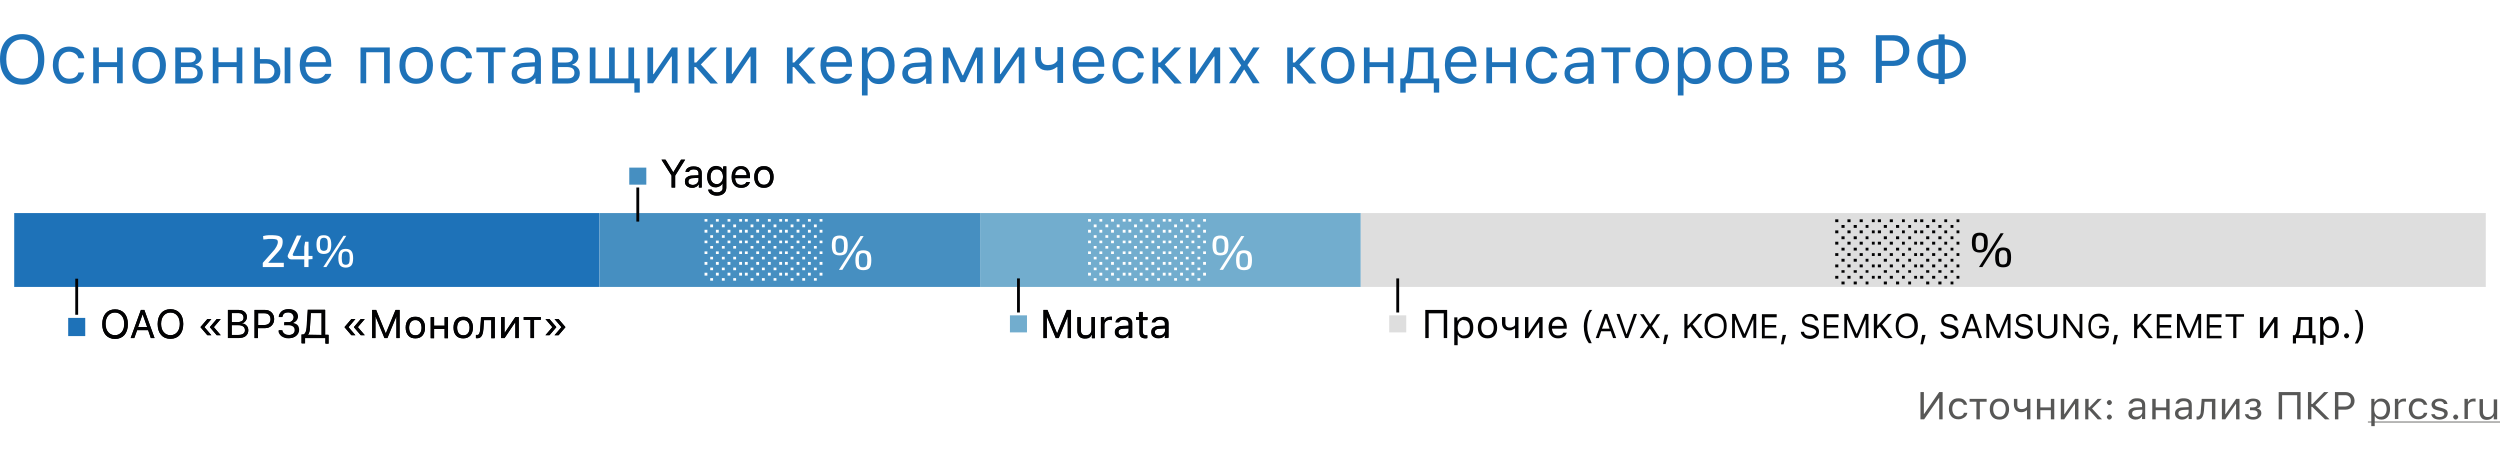<svg xmlns="http://www.w3.org/2000/svg" id="Слой_1" x="0" y="0" version="1.1" viewBox="0 0 880 166" xml:space="preserve"><style>.st0{fill:#fff}.st1{fill:#575756}.st2{fill:#1e72b8}.st3{fill:#72adce}.st4{fill:#dedede}.st5{fill:#468fc1}.st6,.st7{fill:#020203}.st7{fill-rule:evenodd;clip-rule:evenodd}.st8{fill:none;stroke:#020203}</style><path d="M0 0h880v166H0z" class="st0"/><path d="M682.7 140h-.1l-5.3 7.6H676V138h1.2v7.7h.1l5.3-7.7h1.2v9.6h-1.2V140zM691.3 142.6c-.1-.4-.3-.7-.6-.9-.3-.3-.8-.4-1.3-.4-.7 0-1.2.2-1.6.7-.4.5-.6 1.1-.6 1.9 0 .8.2 1.5.6 2 .4.5.9.7 1.6.7 1 0 1.7-.4 1.9-1.3h1.2c-.1.7-.4 1.2-1 1.6-.6.4-1.3.7-2.1.7-1 0-1.9-.3-2.5-1-.6-.7-.9-1.6-.9-2.7s.3-2 .9-2.7c.6-.7 1.4-1 2.5-1 .9 0 1.6.2 2.1.7.5.4.8 1 .9 1.6h-1.1zM699.3 141.4h-2.4v6.2h-1.2v-6.2h-2.4v-1h6v1zM703.8 146.7c.7 0 1.2-.2 1.6-.7.4-.5.6-1.1.6-2s-.2-1.5-.6-2c-.4-.5-.9-.7-1.6-.7s-1.2.2-1.6.7c-.4.5-.6 1.1-.6 2s.2 1.5.6 2c.4.5.9.7 1.6.7zm0 1c-1 0-1.9-.3-2.5-1-.6-.7-.9-1.6-.9-2.7 0-1.2.3-2.1.9-2.7.6-.7 1.4-1 2.5-1s1.9.3 2.5 1c.6.7.9 1.6.9 2.7s-.3 2.1-.9 2.7c-.6.7-1.5 1-2.5 1zM713.5 147.6v-3.2h-.1c-.6.5-1.2.7-1.9.7-.8 0-1.4-.2-1.9-.7-.4-.5-.7-1.1-.7-1.9v-2.1h1.2v2.1c0 .5.1.9.4 1.1.3.3.6.4 1.1.4.9 0 1.5-.3 1.9-.9v-2.7h1.2v7.2h-1.2zM717 140.4h1.2v3h3.7v-3h1.2v7.2h-1.2v-3.2h-3.7v3.2H717v-7.2zM725.4 147.6v-7.2h1.2v5.4h.1l3.7-5.4h1.2v7.2h-1.2v-5.4h-.1l-3.7 5.4h-1.2zM735.5 143.4l2.9-3h1.4l-3.4 3.4 3.5 3.8h-1.5l-3-3.3h-.3v3.3H734v-7.2h1.2v3h.3zM742.5 147.7c-.2 0-.5-.1-.6-.3-.2-.2-.3-.4-.3-.6 0-.2.1-.4.3-.6.2-.2.4-.3.6-.3.2 0 .5.1.6.3.2.2.3.4.3.6 0 .2-.1.4-.3.6-.2.2-.4.3-.6.3zm0-5.1c-.2 0-.5-.1-.6-.3-.2-.2-.3-.4-.3-.6 0-.2.1-.4.3-.6.2-.2.4-.3.6-.3.2 0 .5.1.6.3.2.2.3.4.3.6 0 .2-.1.4-.3.6-.2.2-.4.3-.6.3zM752 146.7c.6 0 1.1-.2 1.5-.5.4-.3.6-.8.6-1.3v-.7l-2 .1c-1.1.1-1.6.5-1.6 1.2 0 .4.1.6.4.9.3.2.6.3 1.1.3zm-.3 1c-.7 0-1.3-.2-1.8-.6-.5-.4-.7-.9-.7-1.6 0-.6.2-1.1.7-1.5.5-.4 1.1-.6 2-.6l2.1-.1v-.7c0-.9-.6-1.4-1.7-1.4-.9 0-1.5.3-1.7.9h-1.2c.1-.6.4-1 .9-1.4.5-.4 1.2-.5 2-.5.9 0 1.6.2 2.1.6.5.4.7 1 .7 1.8v4.9H754v-1.1c-.5.9-1.2 1.3-2.3 1.3zM757.6 140.4h1.2v3h3.7v-3h1.2v7.2h-1.2v-3.2h-3.7v3.2h-1.2v-7.2zM768.3 146.7c.6 0 1.1-.2 1.5-.5.4-.3.6-.8.6-1.3v-.7l-2 .1c-1.1.1-1.6.5-1.6 1.2 0 .4.1.6.4.9.3.2.7.3 1.1.3zm-.2 1c-.7 0-1.3-.2-1.8-.6-.5-.4-.7-.9-.7-1.6 0-.6.2-1.1.7-1.5.5-.4 1.1-.6 2-.6l2.1-.1v-.7c0-.9-.6-1.4-1.7-1.4-.9 0-1.5.3-1.7.9h-1.2c.1-.6.4-1 .9-1.4.5-.4 1.2-.5 2-.5.9 0 1.6.2 2.1.6.5.4.7 1 .7 1.8v4.9h-1.1v-1.1h-.1c-.4.9-1.2 1.3-2.2 1.3zM775.8 144.5c-.1 1.1-.3 1.8-.6 2.3-.3.6-.9.9-1.6.9-.2 0-.3 0-.4-.1v-1.1c.1 0 .2.1.4.1.3 0 .6-.2.8-.6.2-.3.3-.9.3-1.6l.3-4h4.8v7.2h-1.2v-6.2H776l-.2 3.1zM782.1 147.6v-7.2h1.2v5.4h.1l3.7-5.4h1.2v7.2h-1.2v-5.4h-.1l-3.7 5.4h-1.2zM793.1 147.7c-.8 0-1.5-.2-2-.5-.5-.4-.8-.8-.9-1.4h1.2c.1.3.3.6.5.7.3.2.7.3 1.1.3.5 0 1-.1 1.3-.3.3-.2.4-.5.4-.9 0-.8-.6-1.2-1.7-1.2h-1v-1h1.1c.9 0 1.4-.4 1.4-1.1 0-.3-.1-.6-.3-.8-.2-.2-.6-.3-1.1-.3-.4 0-.8.1-1.1.3s-.5.4-.5.7h-1.2c.1-.6.4-1.1.9-1.4.5-.3 1.1-.5 1.9-.5.8 0 1.5.2 1.9.5.4.3.7.8.7 1.4 0 .4-.1.7-.3 1-.2.3-.5.5-.9.5v.1c1 .2 1.5.8 1.5 1.6 0 .7-.3 1.2-.8 1.6-.5.5-1.2.7-2.1.7zM808.6 147.6v-8.5h-5.3v8.5h-1.2V138h7.7v9.6h-1.2zM814 142.2l4.1-4.2h1.5l-4.6 4.6 5 5h-1.6l-4.5-4.4h-.3v4.4h-1.2V138h1.2v4.2h.4zM825.6 138c.9 0 1.7.3 2.3.9.6.6.9 1.3.9 2.2 0 .9-.3 1.6-.9 2.2-.6.6-1.4.9-2.3.9h-2.5v3.4h-1.2V138h3.7zm-2.5 5.1h2.2c.7 0 1.2-.2 1.6-.5.4-.4.6-.8.6-1.5s-.2-1.2-.6-1.5c-.4-.4-.9-.5-1.6-.5h-2.2v4zM838.2 140.3c.9 0 1.7.3 2.3 1 .6.7.8 1.6.8 2.7s-.3 2-.8 2.7c-.6.7-1.3 1-2.2 1-1.1 0-1.9-.4-2.3-1.2h-.1v3.5h-1.2v-9.6h1.1v1.2h.1c.2-.4.6-.7 1-1 .3-.2.8-.3 1.3-.3zm-.3 6.4c.7 0 1.2-.2 1.6-.7.4-.5.6-1.1.6-2 0-.8-.2-1.5-.6-2-.4-.5-.9-.7-1.6-.7-.7 0-1.2.2-1.6.7-.4.5-.6 1.1-.6 2 0 .8.2 1.5.6 2 .4.5.9.7 1.6.7zM843.1 140.4h1.1v1.1h.1c.1-.4.4-.6.7-.9.4-.2.8-.3 1.3-.3h.6v1.1c-.2 0-.4-.1-.8-.1-.6 0-1 .2-1.4.5-.4.3-.5.7-.5 1.3v4.4H843v-7.1zM853.2 142.6c-.1-.4-.3-.7-.6-.9-.3-.3-.8-.4-1.3-.4-.7 0-1.2.2-1.6.7-.4.5-.6 1.1-.6 1.9 0 .8.2 1.5.6 2 .4.5.9.7 1.6.7 1 0 1.7-.4 1.9-1.3h1.2c-.1.7-.4 1.2-1 1.6-.6.4-1.3.7-2.1.7-1 0-1.9-.3-2.5-1-.6-.7-.9-1.6-.9-2.7s.3-2 .9-2.7c.6-.7 1.4-1 2.5-1 .9 0 1.6.2 2.1.7.5.4.8 1 1 1.6h-1.2zM855.9 142.4c0-.6.3-1.1.8-1.5.5-.4 1.2-.6 2-.6s1.4.2 1.9.5.8.8.9 1.4h-1.2c-.1-.3-.3-.5-.5-.7-.3-.2-.6-.3-1.1-.3-.4 0-.8.1-1.1.3-.3.2-.5.5-.5.8 0 .5.4.8 1.3 1l1.1.3c.7.2 1.2.4 1.6.7.3.3.5.7.5 1.2 0 .6-.3 1.2-.8 1.6-.6.4-1.3.6-2.1.6s-1.5-.2-2-.5c-.5-.4-.8-.8-.9-1.4h1.2c.2.7.8 1 1.7 1 .5 0 .9-.1 1.2-.3.3-.2.5-.5.5-.8 0-.5-.4-.8-1.2-1l-1.3-.3c-.7-.2-1.2-.4-1.5-.7-.3-.4-.5-.8-.5-1.3zM864.4 147.7c-.2 0-.5-.1-.6-.3-.2-.2-.3-.4-.3-.6 0-.2.1-.4.3-.6.2-.2.4-.3.6-.3.2 0 .5.1.6.3.2.2.3.4.3.6 0 .2-.1.4-.3.6-.2.2-.4.3-.6.3zM867.6 140.4h1.1v1.1h.1c.1-.4.4-.6.7-.9.4-.2.8-.3 1.3-.3h.6v1.1c-.2 0-.4-.1-.8-.1-.6 0-1 .2-1.4.5-.4.3-.5.7-.5 1.3v4.4h-1.2v-7.1zM878.9 147.6h-1.1v-1.1h-.1c-.4.8-1.2 1.3-2.3 1.3-.8 0-1.5-.2-1.9-.7-.4-.5-.7-1.1-.7-2v-4.6h1.2v4.4c0 1.3.6 1.9 1.7 1.9.7 0 1.2-.2 1.5-.5.4-.4.6-.8.6-1.5v-4.2h1.2v7z" class="st1"/><path d="M833.5 148.4H880v.3h-46.5v-.3z" class="st1"/><path d="M7.8 12c2.4 0 4.3.8 5.7 2.4 1.4 1.6 2.1 3.7 2.1 6.5 0 2.7-.7 4.9-2.1 6.5-1.4 1.6-3.3 2.4-5.7 2.4-2.4 0-4.3-.8-5.7-2.4C.7 25.7 0 23.6 0 20.8c0-2.7.7-4.9 2.1-6.5C3.5 12.8 5.4 12 7.8 12zm0 1.9c-1.7 0-3.1.6-4.1 1.9s-1.5 2.9-1.5 5 .5 3.8 1.5 5c1 1.3 2.4 1.9 4.1 1.9 1.7 0 3.1-.6 4.1-1.9 1-1.2 1.5-2.9 1.5-5s-.5-3.8-1.5-5c-1-1.2-2.4-1.9-4.1-1.9zM27.6 20.5c-.2-.7-.5-1.2-1.1-1.6-.6-.4-1.3-.7-2.2-.7-1.1 0-2 .4-2.7 1.3-.7.8-1 2-1 3.4 0 1.5.3 2.6 1 3.5.7.9 1.6 1.3 2.7 1.3 1.8 0 2.9-.7 3.3-2.2h2c-.2 1.2-.7 2.2-1.6 2.9-1 .8-2.2 1.1-3.6 1.1-1.8 0-3.2-.6-4.2-1.8-1-1.2-1.6-2.8-1.6-4.8s.5-3.5 1.6-4.7c1-1.2 2.5-1.8 4.2-1.8 1.5 0 2.7.4 3.7 1.2.9.8 1.4 1.7 1.6 2.9h-2.1zM32.8 16.7h2v5.2h6.4v-5.2h2v12.6h-2v-5.7h-6.4v5.7h-2V16.7zM52.5 27.7c1.2 0 2.1-.4 2.8-1.2.6-.8 1-2 1-3.5s-.3-2.7-1-3.5c-.6-.8-1.6-1.2-2.8-1.2-1.2 0-2.1.4-2.8 1.2-.6.8-1 2-1 3.5s.3 2.7 1 3.5c.6.8 1.6 1.2 2.8 1.2zm0 1.8c-1.8 0-3.2-.6-4.3-1.7-1-1.2-1.6-2.8-1.6-4.8s.5-3.6 1.6-4.8c1-1.2 2.5-1.7 4.3-1.7 1.8 0 3.2.6 4.3 1.7 1 1.2 1.6 2.8 1.6 4.8s-.5 3.6-1.6 4.8c-1.1 1.1-2.5 1.7-4.3 1.7zM63.7 18.4V22h2.8c1.6 0 2.4-.6 2.4-1.8 0-1.2-.7-1.8-2.1-1.8h-3.1zm0 5.2v4h3.4c1.6 0 2.4-.7 2.4-2 0-1.4-.9-2-2.8-2h-3zm-2-6.9h5.4c1.2 0 2.1.3 2.8.9.7.6 1 1.4 1 2.4 0 .6-.2 1.2-.6 1.7-.4.5-.9.8-1.5 1v.2c.8.1 1.4.4 1.9 1 .5.5.7 1.2.7 1.9 0 1.1-.4 2-1.1 2.6-.8.7-1.8 1-3.2 1h-5.4V16.7zM74.9 16.7h2v5.2h6.4v-5.2h2v12.6h-2v-5.7h-6.4v5.7h-2V16.7zM100.2 16.7h2v12.6h-2V16.7zm-8.7 5.7v5.2h2.4c.8 0 1.5-.2 2-.7.5-.5.7-1.1.7-1.9 0-.8-.3-1.4-.8-1.9s-1.2-.7-2-.7h-2.3zm-2-5.7h2v4.1h2.4c1.4 0 2.6.4 3.5 1.2.9.8 1.3 1.8 1.3 3.1s-.4 2.4-1.3 3.1c-.9.8-2 1.2-3.5 1.2h-4.4V16.7zM111.3 18.2c-1 0-1.8.3-2.5 1-.6.7-1 1.6-1.1 2.7h7c0-1.1-.3-2-1-2.7-.6-.6-1.4-1-2.4-1zm5.3 7.8c-.3 1.1-.9 1.9-1.9 2.6-.9.6-2.1.9-3.5.9-1.8 0-3.1-.6-4.2-1.8-1-1.2-1.5-2.8-1.5-4.8s.5-3.6 1.5-4.8c1-1.2 2.4-1.8 4.1-1.8 1.7 0 3 .6 4 1.7s1.5 2.7 1.5 4.7v.8h-9.1v.1c.1 1.3.4 2.2 1.1 3 .7.7 1.5 1.1 2.6 1.1 1.6 0 2.7-.6 3.3-1.7h2.1zM135.2 18.4h-6.3v10.9h-2V16.7h10.3v12.6h-2V18.4zM146.5 27.7c1.2 0 2.1-.4 2.8-1.2.6-.8 1-2 1-3.5s-.3-2.7-1-3.5c-.6-.8-1.6-1.2-2.8-1.2-1.2 0-2.1.4-2.8 1.2-.6.8-1 2-1 3.5s.3 2.7 1 3.5c.7.8 1.6 1.2 2.8 1.2zm0 1.8c-1.8 0-3.2-.6-4.3-1.7-1-1.2-1.6-2.8-1.6-4.8s.5-3.6 1.6-4.8c1-1.2 2.5-1.7 4.3-1.7 1.8 0 3.2.6 4.3 1.7 1 1.2 1.6 2.8 1.6 4.8s-.5 3.6-1.6 4.8c-1.1 1.1-2.5 1.7-4.3 1.7zM164.1 20.5c-.2-.7-.5-1.2-1.1-1.6-.6-.4-1.3-.7-2.2-.7-1.1 0-2 .4-2.7 1.3-.7.8-1 2-1 3.4 0 1.5.3 2.6 1 3.5.7.9 1.6 1.3 2.7 1.3 1.8 0 2.9-.7 3.3-2.2h2c-.2 1.2-.7 2.2-1.6 2.9-1 .8-2.2 1.1-3.6 1.1-1.8 0-3.2-.6-4.2-1.8-1-1.2-1.6-2.8-1.6-4.8s.5-3.5 1.6-4.7c1-1.2 2.5-1.8 4.2-1.8 1.5 0 2.7.4 3.7 1.2.9.8 1.4 1.7 1.6 2.9h-2.1zM177.9 18.4h-4.1v10.9h-2V18.4h-4.1v-1.7h10.2v1.7zM184.6 27.8c1 0 1.9-.3 2.6-.9.7-.6 1-1.4 1-2.3v-1.2l-3.4.2c-1.8.1-2.8.8-2.8 2.1 0 .6.2 1.1.7 1.5.6.4 1.2.6 1.9.6zm-.3 1.7c-1.2 0-2.3-.3-3-1-.8-.7-1.2-1.6-1.2-2.7s.4-2 1.2-2.6c.8-.6 1.9-1 3.4-1.1l3.6-.2v-1.1c0-1.6-1-2.4-2.9-2.4-1.6 0-2.6.5-2.8 1.6h-2c.1-1 .7-1.8 1.6-2.4.9-.6 2-.9 3.4-.9 1.5 0 2.7.4 3.6 1.1.8.7 1.2 1.8 1.2 3.1v8.6h-1.9v-1.9h-.2c-1 1.2-2.3 1.9-4 1.9zM196.4 18.4V22h2.8c1.6 0 2.4-.6 2.4-1.8 0-1.2-.7-1.8-2.1-1.8h-3.1zm0 5.2v4h3.4c1.6 0 2.4-.7 2.4-2 0-1.4-.9-2-2.8-2h-3zm-2-6.9h5.4c1.2 0 2.1.3 2.8.9.7.6 1 1.4 1 2.4 0 .6-.2 1.2-.6 1.7-.4.5-.9.8-1.5 1v.2c.8.1 1.4.4 1.9 1 .5.5.7 1.2.7 1.9 0 1.1-.4 2-1.1 2.6-.8.7-1.8 1-3.2 1h-5.4V16.7zM223.3 32.6v-3.3h-15.7V16.7h2v10.9h4.8V16.7h2v10.9h4.8V16.7h2v10.9h2v5h-1.9zM227.9 29.3V16.7h2v9.4h.2l6.4-9.4h2v12.6h-2v-9.4h-.2l-6.4 9.4h-2zM245.1 22l5-5.3h2.4l-5.8 6 6 6.7h-2.6l-5.1-5.8h-.6v5.8h-2V16.7h2V22h.7zM255.6 29.3V16.7h2v9.4h.2l6.4-9.4h2v12.6h-2v-9.4h-.2l-6.4 9.4h-2zM279.6 22l5-5.3h2.4l-5.8 6 6 6.7h-2.6l-5.1-5.8h-.5v5.8h-2V16.7h2V22h.6zM294.5 18.2c-1 0-1.8.3-2.5 1-.6.7-1 1.6-1.1 2.7h7c0-1.1-.3-2-1-2.7-.6-.6-1.4-1-2.4-1zm5.4 7.8c-.3 1.1-.9 1.9-1.9 2.6-.9.6-2.1.9-3.5.9-1.8 0-3.1-.6-4.2-1.8-1-1.2-1.5-2.8-1.5-4.8s.5-3.6 1.5-4.8c1-1.2 2.4-1.8 4.1-1.8 1.7 0 3 .6 4 1.7s1.5 2.7 1.5 4.7v.8h-9.1v.1c.1 1.3.4 2.2 1.1 3 .7.7 1.5 1.1 2.6 1.1 1.6 0 2.7-.6 3.3-1.7h2.1zM309.6 16.5c1.6 0 2.9.6 3.9 1.8 1 1.2 1.4 2.8 1.4 4.8s-.5 3.6-1.5 4.7c-1 1.2-2.3 1.8-3.9 1.8-1.9 0-3.2-.7-3.9-2.1h-.2v6.1h-2V16.7h1.9v2.1h.2c.4-.7 1-1.3 1.7-1.7.7-.4 1.5-.6 2.4-.6zm-.5 11.2c1.2 0 2.1-.4 2.7-1.3.7-.8 1-2 1-3.5s-.3-2.6-1-3.5c-.6-.8-1.6-1.3-2.7-1.3s-2 .4-2.7 1.3c-.7.9-1 2-1 3.5 0 1.4.3 2.6 1 3.4.6 1 1.5 1.4 2.7 1.4zM322.2 27.8c1 0 1.9-.3 2.6-.9.7-.6 1-1.4 1-2.3v-1.2l-3.4.2c-1.8.1-2.8.8-2.8 2.1 0 .6.2 1.1.7 1.5.5.4 1.1.6 1.9.6zm-.4 1.7c-1.2 0-2.3-.3-3-1-.8-.7-1.2-1.6-1.2-2.7s.4-2 1.2-2.6c.8-.6 1.9-1 3.4-1.1l3.6-.2v-1.1c0-1.6-1-2.4-2.9-2.4-1.6 0-2.6.5-2.8 1.6h-2c.1-1 .7-1.8 1.6-2.4.9-.6 2-.9 3.4-.9 1.5 0 2.7.4 3.6 1.1.8.7 1.2 1.8 1.2 3.1v8.6H326v-1.9h-.2c-1 1.2-2.3 1.9-4 1.9zM331.9 29.3V16.7h2.4l4.5 9.8h.2l4.5-9.8h2.4v12.6h-2v-9h-.2l-4 8.6h-1.6l-4-8.6h-.2v9h-2zM350 29.3V16.7h2v9.4h.2l6.4-9.4h2v12.6h-2v-9.4h-.2l-6.4 9.4h-2zM372.2 29.3v-5.7h-.2c-1 .8-2.1 1.2-3.3 1.2-1.4 0-2.4-.4-3.2-1.3-.8-.8-1.1-1.9-1.1-3.3v-3.6h2v3.6c0 .8.2 1.5.6 2 .4.5 1.1.7 1.9.7 1.5 0 2.6-.5 3.3-1.6v-4.7h2v12.6h-2zM383.3 18.2c-1 0-1.8.3-2.5 1-.6.7-1 1.6-1.1 2.7h7c0-1.1-.3-2-1-2.7-.6-.6-1.4-1-2.4-1zm5.4 7.8c-.3 1.1-.9 1.9-1.9 2.6-.9.6-2.1.9-3.5.9-1.8 0-3.1-.6-4.2-1.8-1-1.2-1.5-2.8-1.5-4.8s.5-3.6 1.5-4.8c1-1.2 2.4-1.8 4.1-1.8 1.7 0 3 .6 4 1.7s1.5 2.7 1.5 4.7v.8h-9.1v.1c.1 1.3.4 2.2 1.1 3 .7.7 1.5 1.1 2.6 1.1 1.6 0 2.7-.6 3.3-1.7h2.1zM400.6 20.5c-.2-.7-.5-1.2-1.1-1.6-.6-.4-1.3-.7-2.2-.7-1.1 0-2 .4-2.7 1.3-.7.8-1 2-1 3.4 0 1.5.3 2.6 1 3.5.7.9 1.6 1.3 2.7 1.3 1.8 0 2.9-.7 3.3-2.2h2c-.2 1.2-.7 2.2-1.6 2.9-1 .8-2.2 1.1-3.6 1.1-1.8 0-3.2-.6-4.2-1.8-1-1.2-1.6-2.8-1.6-4.8s.5-3.5 1.6-4.7c1-1.2 2.5-1.8 4.2-1.8 1.5 0 2.7.4 3.7 1.2.9.8 1.4 1.7 1.6 2.9h-2.1zM408.4 22l5-5.3h2.4l-5.8 6 6 6.7h-2.6l-5.1-5.8h-.6v5.8h-2V16.7h2V22h.7zM418.9 29.3V16.7h2v9.4h.2l6.4-9.4h2v12.6h-2v-9.4h-.2l-6.4 9.4h-2zM437.9 24.5l-3 4.8h-2.3l4.3-6.3-4.4-6.3h2.4l3 4.7h.2l3-4.7h2.3l-4.3 6.2 4.3 6.4H441l-3-4.8h-.1zM455.8 22l5-5.3h2.4l-5.8 6 6 6.7h-2.6l-5.1-5.8h-.6v5.8h-2V16.7h2V22h.7zM470.9 27.7c1.2 0 2.1-.4 2.8-1.2.6-.8 1-2 1-3.5s-.3-2.7-1-3.5c-.6-.8-1.6-1.2-2.8-1.2s-2.1.4-2.8 1.2c-.6.8-1 2-1 3.5s.3 2.7 1 3.5c.7.8 1.6 1.2 2.8 1.2zm0 1.8c-1.8 0-3.2-.6-4.3-1.7-1-1.2-1.6-2.8-1.6-4.8s.5-3.6 1.6-4.8c1-1.2 2.5-1.7 4.3-1.7s3.2.6 4.3 1.7c1 1.2 1.6 2.8 1.6 4.8s-.5 3.6-1.6 4.8c-1.1 1.1-2.5 1.7-4.3 1.7zM480.1 16.7h2v5.2h6.4v-5.2h2v12.6h-2v-5.7h-6.4v5.7h-2V16.7zM502.6 18.4h-4.8l-.4 5.4c-.1 1.7-.5 2.9-1 3.7v.2h6.2v-9.3zm-9.7 14.2v-5h1.1c.9-.6 1.4-1.9 1.5-3.9l.5-7h8.6v10.9h2v5h-1.9v-3.3h-9.9v3.3h-1.9zM514.3 18.2c-1 0-1.8.3-2.5 1-.6.7-1 1.6-1.1 2.7h7c0-1.1-.3-2-1-2.7-.6-.6-1.4-1-2.4-1zm5.4 7.8c-.3 1.1-.9 1.9-1.9 2.6-.9.6-2.1.9-3.5.9-1.8 0-3.1-.6-4.2-1.8-1-1.2-1.5-2.8-1.5-4.8s.5-3.6 1.5-4.8c1-1.2 2.4-1.8 4.1-1.8 1.7 0 3 .6 4 1.7s1.5 2.7 1.5 4.7v.8h-9.1v.1c.1 1.3.4 2.2 1.1 3 .7.7 1.5 1.1 2.6 1.1 1.6 0 2.7-.6 3.3-1.7h2.1zM523.2 16.7h2v5.2h6.4v-5.2h2v12.6h-2v-5.7h-6.4v5.7h-2V16.7zM546.1 20.5c-.2-.7-.5-1.2-1.1-1.6-.6-.4-1.3-.7-2.2-.7-1.1 0-2 .4-2.7 1.3-.7.8-1 2-1 3.4 0 1.5.3 2.6 1 3.5.7.9 1.6 1.3 2.7 1.3 1.8 0 2.9-.7 3.3-2.2h2c-.2 1.2-.7 2.2-1.6 2.9-1 .8-2.2 1.1-3.6 1.1-1.8 0-3.2-.6-4.2-1.8-1-1.2-1.6-2.8-1.6-4.8s.5-3.5 1.6-4.7c1-1.2 2.5-1.8 4.2-1.8 1.5 0 2.7.4 3.7 1.2.9.8 1.4 1.7 1.6 2.9h-2.1zM555.2 27.8c1 0 1.9-.3 2.6-.9.7-.6 1-1.4 1-2.3v-1.2l-3.4.2c-1.8.1-2.8.8-2.8 2.1 0 .6.2 1.1.7 1.5.6.4 1.2.6 1.9.6zm-.3 1.7c-1.2 0-2.3-.3-3-1-.8-.7-1.2-1.6-1.2-2.7s.4-2 1.2-2.6 1.9-1 3.4-1.1l3.6-.2v-1.1c0-1.6-1-2.4-2.9-2.4-1.6 0-2.5.5-2.8 1.6h-2c.1-1 .7-1.8 1.6-2.4.9-.6 2-.9 3.4-.9 1.5 0 2.7.4 3.6 1.1.8.7 1.2 1.8 1.2 3.1v8.6h-1.9v-1.9h-.2c-1 1.2-2.3 1.9-4 1.9zM573.9 18.4h-4.1v10.9h-2V18.4h-4.1v-1.7h10.2v1.7zM581.6 27.7c1.2 0 2.1-.4 2.8-1.2.6-.8 1-2 1-3.5s-.3-2.7-1-3.5c-.6-.8-1.6-1.2-2.8-1.2-1.2 0-2.1.4-2.8 1.2-.6.8-1 2-1 3.5s.3 2.7 1 3.5c.6.8 1.6 1.2 2.8 1.2zm0 1.8c-1.8 0-3.2-.6-4.3-1.7-1-1.2-1.6-2.8-1.6-4.8s.5-3.6 1.6-4.8c1-1.2 2.5-1.7 4.3-1.7 1.8 0 3.2.6 4.3 1.7 1 1.2 1.6 2.8 1.6 4.8s-.5 3.6-1.6 4.8c-1.1 1.1-2.5 1.7-4.3 1.7zM596.9 16.5c1.6 0 2.9.6 3.9 1.8 1 1.2 1.4 2.8 1.4 4.8s-.5 3.6-1.5 4.7c-1 1.2-2.3 1.8-3.9 1.8-1.9 0-3.2-.7-4-2.1h-.2v6.1h-2V16.7h1.9v2.1h.2c.4-.7 1-1.3 1.7-1.7.9-.4 1.7-.6 2.5-.6zm-.5 11.2c1.2 0 2.1-.4 2.7-1.3.7-.8 1-2 1-3.5s-.3-2.6-1-3.5c-.6-.8-1.6-1.3-2.7-1.3s-2 .4-2.7 1.3c-.7.9-1 2-1 3.5 0 1.4.3 2.6 1 3.4.7 1 1.6 1.4 2.7 1.4zM610.8 27.7c1.2 0 2.1-.4 2.8-1.2.6-.8 1-2 1-3.5s-.3-2.7-1-3.5c-.6-.8-1.6-1.2-2.8-1.2-1.2 0-2.1.4-2.8 1.2-.6.8-1 2-1 3.5s.3 2.7 1 3.5c.7.8 1.6 1.2 2.8 1.2zm0 1.8c-1.8 0-3.2-.6-4.3-1.7-1-1.2-1.6-2.8-1.6-4.8s.5-3.6 1.6-4.8c1-1.2 2.5-1.7 4.3-1.7 1.8 0 3.2.6 4.3 1.7 1 1.2 1.6 2.8 1.6 4.8s-.5 3.6-1.6 4.8c-1 1.1-2.5 1.7-4.3 1.7zM622.1 18.4V22h2.8c1.6 0 2.4-.6 2.4-1.8 0-1.2-.7-1.8-2.1-1.8h-3.1zm0 5.2v4h3.4c1.6 0 2.4-.7 2.4-2 0-1.4-.9-2-2.8-2h-3zm-2-6.9h5.4c1.2 0 2.1.3 2.8.9.7.6 1 1.4 1 2.4 0 .6-.2 1.2-.6 1.7-.4.5-.9.8-1.5 1v.2c.8.1 1.4.4 1.9 1 .5.5.7 1.2.7 1.9 0 1.1-.4 2-1.1 2.6-.8.7-1.8 1-3.2 1h-5.4V16.7zM642.1 18.4V22h2.8c1.6 0 2.4-.6 2.4-1.8 0-1.2-.7-1.8-2.1-1.8h-3.1zm0 5.2v4h3.4c1.6 0 2.4-.7 2.4-2 0-1.4-.9-2-2.8-2h-3zm-2.1-6.9h5.4c1.2 0 2.1.3 2.8.9.7.6 1 1.4 1 2.4 0 .6-.2 1.2-.6 1.7-.4.5-.9.8-1.5 1v.2c.8.1 1.4.4 1.9 1 .5.5.7 1.2.7 1.9 0 1.1-.4 2-1.1 2.6-.8.7-1.8 1-3.2 1H640V16.7zM666.7 12.4c1.6 0 2.9.5 3.9 1.5s1.5 2.3 1.5 3.9-.5 2.9-1.5 3.9-2.3 1.5-3.9 1.5h-4.3v6h-2.1V12.4h6.4zm-4.3 9h3.7c1.2 0 2.1-.3 2.8-.9.7-.6 1-1.5 1-2.6 0-1.2-.3-2.1-1-2.7-.6-.6-1.6-.9-2.8-.9h-3.7v7.1zM682.4 15.7c-1.6.1-2.9.5-3.9 1.4-1 .9-1.5 2.1-1.5 3.7 0 1.5.5 2.7 1.4 3.7 1 .9 2.3 1.4 3.9 1.4V15.7zm7.5 5.1c0-1.5-.5-2.7-1.4-3.7-1-.9-2.3-1.4-3.9-1.4v10.2c1.6-.1 2.9-.5 3.9-1.4.9-1 1.4-2.2 1.4-3.7zm-7.5 7c-2.3-.1-4.1-.7-5.4-1.9-1.4-1.3-2.1-2.9-2.1-5.1 0-2.1.7-3.8 2.1-5.1 1.3-1.2 3.1-1.9 5.4-1.9v-1.7h2.1v1.7c2.3.1 4.1.7 5.4 1.9 1.4 1.3 2.1 2.9 2.1 5.1s-.7 3.8-2.1 5.1c-1.3 1.2-3.1 1.9-5.4 1.9v1.8h-2.1v-1.8z" class="st2"/><path d="M345 75h134v26H345z" class="st3"/><path d="M479 75h396v26H479z" class="st4"/><path d="M5 75h206v26H5z" class="st2"/><path d="M211 75h134v26H211z" class="st5"/><path d="M96.1 82.8c.7 0 1.3.1 1.8.2s.9.4 1.2.7c.3.3.4.8.4 1.5 0 .5-.1.9-.2 1.3s-.3.8-.6 1.2c-.3.4-.7.9-1.2 1.4l-3.1 3.4h5.5V94h-7.4v-1-.4c0-.1.1-.2.2-.3l3.1-3.5c.7-.7 1.2-1.4 1.5-2 .3-.6.5-1.1.5-1.6s-.2-.8-.5-.9c-.3-.1-.8-.2-1.4-.2h-1c-.3 0-.6 0-1 .1-.3 0-.7.1-1.2.1l-.1-1.2c.8-.2 1.4-.3 1.9-.3h1.6zM108.6 85.1v5h1.4v1.1l-1.4.1V94h-1.5v-2.7h-4.6c-.3 0-.6-.1-.8-.3-.2-.2-.3-.4-.4-.6-.1-.3 0-.5.1-.8l3.1-6.7h1.6l-3 6.5c-.1.2-.1.4 0 .5.1.1.2.2.4.2h3.6v-3.2l.3-1.8h1.2zM114 82.8c1 0 1.6.3 2 .8.4.5.6 1.3.6 2.5s-.2 2-.6 2.5c-.4.5-1.1.8-2 .8-1 0-1.6-.3-2-.8-.4-.5-.6-1.4-.6-2.5 0-1.2.2-2 .6-2.5.3-.6 1-.8 2-.8zm7.9.2l-7 11h-1.1l7.1-11h1zm-7.9.7c-.5 0-.9.2-1.1.5-.2.3-.3.9-.3 1.8s.1 1.5.3 1.8c.2.3.6.5 1.1.5s.9-.2 1.1-.5c.2-.3.3-1 .3-1.8 0-.9-.1-1.5-.3-1.8-.2-.3-.6-.5-1.1-.5zm7.7 3.9c1 0 1.6.3 2 .8.4.5.6 1.3.6 2.5s-.2 2-.6 2.5c-.4.5-1.1.8-2 .8s-1.6-.3-2-.8c-.4-.5-.6-1.3-.6-2.5s.2-2 .6-2.5c.3-.5 1-.8 2-.8zm0 .9c-.5 0-.9.2-1.1.5-.2.3-.3.9-.3 1.8s.1 1.5.3 1.9c.2.3.6.5 1.1.5s.9-.2 1.1-.5c.2-.3.3-1 .3-1.9 0-.9-.1-1.5-.3-1.8-.2-.3-.6-.5-1.1-.5z" class="st0"/><path d="M489 111h6v6h-6z" class="st4"/><path d="M367.3 119v-9.9h1.4l3.4 8.2h.1l3.4-8.2h1.4v9.9h-1.1v-7.5h-.1l-3.1 7.5h-1l-3.1-7.5h-.1v7.5h-1.2zM385.4 119h-1.1v-1.2h-.1c-.4.9-1.2 1.3-2.4 1.3-.8 0-1.5-.2-1.9-.7-.4-.5-.7-1.1-.7-2v-4.8h1.2v4.5c0 1.3.6 1.9 1.7 1.9.7 0 1.2-.2 1.5-.5.4-.4.6-.9.6-1.5v-4.4h1.2v7.4zM387.6 111.6h1.1v1.1h.1c.1-.4.4-.7.7-.9.4-.2.8-.3 1.3-.3h.6v1.2c-.2 0-.4-.1-.8-.1-.6 0-1 .2-1.4.5-.4.3-.5.8-.5 1.3v4.6h-1.2v-7.4zM395.2 118.1c.6 0 1.1-.2 1.5-.5.4-.4.6-.8.6-1.3v-.7l-2 .1c-1.1.1-1.6.5-1.6 1.2 0 .4.1.7.4.9.3.2.6.3 1.1.3zm-.3 1c-.7 0-1.3-.2-1.8-.6-.5-.4-.7-.9-.7-1.6 0-.7.2-1.2.7-1.5.5-.4 1.1-.6 2-.6l2.1-.1v-.7c0-.9-.6-1.4-1.7-1.4-.9 0-1.5.3-1.7.9h-1.2c.1-.6.4-1.1.9-1.4.5-.4 1.2-.5 2-.5.9 0 1.6.2 2.1.6.5.4.7 1 .7 1.8v5h-1.1v-1.1h-.1c-.4.8-1.1 1.2-2.2 1.2zM402.3 109.8v1.8h1.7v1h-1.7v4.2c0 .4.1.7.3.9.2.2.5.3.8.3h.5v1c-.3 0-.5.1-.7.1-.8 0-1.3-.2-1.6-.5-.3-.3-.5-.8-.5-1.5v-4.5h-1.2v-1h1.2v-1.8h1.2zM408 118.1c.6 0 1.1-.2 1.5-.5.4-.4.6-.8.6-1.3v-.7l-2 .1c-1.1.1-1.6.5-1.6 1.2 0 .4.1.7.4.9.3.2.6.3 1.1.3zm-.3 1c-.7 0-1.3-.2-1.8-.6-.5-.4-.7-.9-.7-1.6 0-.7.2-1.2.7-1.5.5-.4 1.1-.6 2-.6l2.1-.1v-.7c0-.9-.6-1.4-1.7-1.4-.9 0-1.5.3-1.7.9h-1.2c.1-.6.4-1.1.9-1.4.5-.4 1.2-.5 2-.5.9 0 1.6.2 2.1.6.5.4.7 1 .7 1.8v5H410v-1.1c-.5.8-1.2 1.2-2.3 1.2z" class="st6"/><path d="M368.7 109.1h-1.4v9.9h1.1v-7.5h.1l3.1 7.5h1l3.1-7.5h.1v7.5h1.1v-9.9h-1.4l-3.4 8.2h-.1l-3.3-8.2zm16.7 9.9v-7.4h-1.2v4.4c0 .3 0 .6-.1.9-.1.3-.2.5-.4.7 0 0-.1 0-.1.1-.3.2-.6.4-1 .4h-.4c-1.2 0-1.7-.6-1.7-1.9v-4.5h-1.2v4.8c0 .9.2 1.5.7 2 .5.5 1.1.7 1.9.7.4 0 .7 0 1-.1.2 0 .3-.1.5-.2.4-.2.6-.5.8-.9 0 0 0-.1.1-.1h.1v1.2h1zm2.2-7.4v7.4h1.2v-4.6c0-.3 0-.5.1-.7.1-.2.2-.4.4-.6.1-.1.2-.1.3-.2.1-.1.3-.2.4-.2.1 0 .3-.1.4-.1h.2c.3 0 .6 0 .8.1v-1.2h-.6c-.4 0-.8.1-1.2.3l-.1.1c-.4.2-.6.5-.7.8v.1h-.1v-1.1h-1.1zm18.9.4c-.2.1-.3.3-.5.4-.2.3-.4.6-.4 1h1.2c.2-.6.7-.9 1.7-.9 1.1 0 1.7.5 1.7 1.4v.7l-2.1.1c-.4 0-.7.1-1 .1-.4.1-.8.3-1 .5-.5.4-.7.9-.7 1.5 0 .7.2 1.2.7 1.6.5.4 1.1.6 1.8.6h.6c.3-.1.6-.1.8-.3.3-.2.6-.4.8-.7 0-.1.1-.1.1-.2h.1v1.1h1.1v-5c0-.8-.2-1.4-.7-1.8-.5-.4-1.2-.6-2.1-.6-.9 0-1.6.2-2.1.5zm3.6 3.6v1c0 .1-.1.2-.1.3-.1.2-.3.5-.5.7-.3.3-.8.5-1.3.5h-.2c-.4 0-.8-.1-1.1-.3-.3-.2-.4-.5-.4-.9 0-.5.3-.9.8-1.1.2-.1.4-.1.7-.1h.1l2-.1zm-16.4-3.6c-.2.1-.3.3-.5.4-.2.3-.4.6-.4 1h1.2c.2-.6.7-.9 1.7-.9 1.1 0 1.7.5 1.7 1.4v.7l-2.1.1c-.4 0-.7.1-1 .1-.4.1-.8.3-1 .5-.5.4-.7.9-.7 1.5 0 .7.2 1.2.7 1.6.5.4 1.1.6 1.8.6h.6c.3-.1.6-.1.8-.3.3-.2.6-.4.8-.7 0-.1.1-.1.1-.2h.1v1.1h1.1v-5c0-.8-.2-1.4-.7-1.8-.5-.4-1.2-.6-2.1-.6-1 0-1.6.2-2.1.5zm3.6 3.6v1c0 .1-.1.2-.1.3-.1.2-.3.5-.5.7-.3.3-.8.5-1.3.5h-.2c-.4 0-.8-.1-1.1-.3-.3-.2-.4-.5-.4-.9 0-.5.3-.9.8-1.1.2-.1.4-.1.7-.1h.1l2-.1zm2.6-4v1h1.2v4.5c0 .7.2 1.2.5 1.5.3.3.9.5 1.6.5h.6v-1h-.2-.7c-.2 0-.4-.1-.5-.3-.2-.2-.3-.5-.3-.9v-4.2h1.7v-1h-1.7v-1.8h-1.2v1.8h-1z" class="st7"/><path d="M358.5 110V98" class="st8"/><path d="M355.5 111h6v6h-6z" class="st3"/><path d="M236.4 66v-4.2l-3.5-5.6h1.4l2.7 4.4h.1l2.7-4.4h1.4l-3.5 5.6V66h-1.3zM243.8 65.1c.6 0 1.1-.2 1.5-.5.4-.4.6-.8.6-1.3v-.7l-2 .1c-1.1.1-1.6.5-1.6 1.2 0 .4.1.7.4.9.4.2.7.3 1.1.3zm-.2 1c-.7 0-1.3-.2-1.8-.6-.5-.4-.7-.9-.7-1.6 0-.7.2-1.2.7-1.5.5-.4 1.1-.6 2-.6l2.1-.1V61c0-.9-.6-1.4-1.7-1.4-.9 0-1.5.3-1.7.9h-1.2c.1-.6.4-1.1.9-1.4.5-.4 1.2-.5 2-.5.9 0 1.6.2 2.1.6.5.4.7 1 .7 1.8v5h-1v-1.1h-.1c-.5.8-1.3 1.2-2.3 1.2zM254.5 62.2c0-.8-.2-1.4-.6-1.9-.4-.5-.9-.7-1.6-.7-.7 0-1.2.2-1.6.7-.4.5-.6 1.1-.6 1.9 0 .8.2 1.5.6 1.9.4.5.9.7 1.6.7.7 0 1.2-.2 1.6-.7.4-.4.6-1.1.6-1.9zm-2.2 6.6c-.9 0-1.6-.2-2.1-.6-.5-.4-.9-.8-.9-1.5h1.2c.1.3.3.5.6.7.3.2.8.3 1.3.3.7 0 1.2-.2 1.5-.5.4-.3.6-.7.6-1.3v-1.4h-.1c-.5.8-1.3 1.3-2.3 1.3-.9 0-1.7-.3-2.3-1-.6-.7-.8-1.6-.8-2.7s.3-2 .8-2.7c.6-.7 1.3-1 2.3-1 .5 0 1 .1 1.4.3.4.2.7.6 1 1h.1v-1.2h1.1V66c0 .8-.3 1.5-.9 2-.7.6-1.5.8-2.5.8zM260.8 59.5c-.6 0-1.1.2-1.4.6-.4.4-.6.9-.6 1.6h4.1c0-.7-.2-1.2-.6-1.6-.5-.4-.9-.6-1.5-.6zm3.1 4.6c-.2.6-.5 1.1-1.1 1.5-.5.4-1.2.5-2 .5-1 0-1.8-.3-2.4-1-.6-.7-.9-1.6-.9-2.8 0-1.2.3-2.1.9-2.8.6-.7 1.4-1 2.4-1s1.8.3 2.3 1c.6.7.9 1.6.9 2.7v.5h-5.3v.1c0 .7.2 1.3.6 1.7.4.4.9.6 1.5.6 1 0 1.6-.3 1.9-1h1.2zM268.9 65.1c.7 0 1.2-.2 1.6-.7.4-.5.6-1.2.6-2s-.2-1.6-.6-2c-.4-.5-.9-.7-1.6-.7-.7 0-1.2.2-1.6.7-.4.5-.6 1.2-.6 2s.2 1.6.6 2c.3.4.9.7 1.6.7zm0 1c-1 0-1.9-.3-2.5-1-.6-.7-.9-1.6-.9-2.8 0-1.2.3-2.1.9-2.8.6-.7 1.4-1 2.5-1s1.9.3 2.5 1c.6.7.9 1.6.9 2.8 0 1.2-.3 2.1-.9 2.8-.7.7-1.5 1-2.5 1z" class="st6"/><path d="M236.4 61.8V66h1.2v-4.2l3.5-5.6h-1.4l-2.7 4.4h-.1l-2.7-4.4h-1.4l3.6 5.6zm9.5 1.8c0 .1-.1.2-.1.3-.1.2-.3.5-.5.7-.3.3-.8.5-1.3.5h-.2c-.4 0-.8-.1-1.1-.3-.3-.2-.4-.5-.4-.9 0-.5.3-.9.8-1.1.2-.1.4-.1.7-.1h.1l2-.1v1zm.1 1.3h-.1c0 .1-.1.1-.1.2-.2.3-.5.6-.8.7-.2.1-.5.2-.8.3h-.6c-.7 0-1.3-.2-1.8-.6-.5-.4-.7-.9-.7-1.6 0-.7.2-1.2.7-1.5.3-.2.6-.4 1-.5.3-.1.6-.1 1-.1l2.1-.1V61c0-.9-.6-1.4-1.7-1.4-.9 0-1.5.3-1.7.9h-1.2c0-.4.2-.7.4-1 .1-.2.3-.3.5-.4.5-.4 1.2-.5 2-.5.9 0 1.6.2 2.1.6.5.4.7 1 .7 1.8v5h-1v-1.1zm7.9 2.4c-.4.3-.9.5-1.5.5-.5 0-.9-.1-1.3-.3-.3-.2-.5-.4-.6-.7h-1.2c.1.4.2.7.4 1 .1.2.3.3.5.5.6.4 1.3.6 2.1.6 1 0 1.8-.2 2.4-.7.6-.5.9-1.1.9-2v-7.5h-1.1v1.2h-.1c-.2-.4-.5-.7-.9-.9h-.1l-.6-.3c-.2-.1-.5-.1-.8-.1-.9 0-1.7.3-2.3 1-.6.7-.8 1.6-.8 2.7s.3 2 .8 2.7c.4.5.9.8 1.5.9.2 0 .5.1.7.1.2 0 .4 0 .6-.1.3-.1.5-.2.8-.3.4-.2.7-.5.9-.9h.1v1.4c.1.5 0 .9-.4 1.2zm.3-3.7c.2-.4.3-.9.3-1.4 0-.5-.1-1-.3-1.4-.1-.2-.2-.4-.3-.5l-.1-.1c-.2-.2-.5-.4-.8-.5-.1 0-.3-.1-.4-.1h-.3c-.7 0-1.2.2-1.6.7-.4.5-.6 1.1-.6 1.9 0 .8.2 1.5.6 1.9.4.5.9.7 1.6.7h.2c.5 0 .9-.2 1.2-.6 0 0 .1-.1.1-.2.2 0 .3-.2.4-.4zm9.8-.9v-.5-.5c-.1-.9-.4-1.6-.8-2.2-.6-.7-1.4-1-2.3-1-1 0-1.8.3-2.4 1-.6.7-.9 1.6-.9 2.8 0 1.2.3 2.1.9 2.8.6.7 1.4 1 2.4 1 .8 0 1.5-.2 2-.5.2-.1.4-.3.6-.5.2-.3.4-.6.5-1h-1.2c-.3.7-.9 1-1.9 1-.6 0-1.1-.2-1.5-.6-.2-.2-.3-.5-.4-.8-.1-.3-.2-.6-.2-.9v-.1h5.2zm-5.1-2c-.1.3-.2.6-.2 1h4.1c0-.4-.1-.7-.2-1-.1-.2-.2-.4-.4-.6-.4-.4-.8-.6-1.4-.6-.6 0-1.1.2-1.4.6-.2.2-.4.4-.5.6zm11.6-.4c.4.5.6 1.2.6 2s-.2 1.6-.6 2c-.4.5-.9.7-1.6.7-.7 0-1.2-.2-1.6-.7-.4-.5-.6-1.2-.6-2s.2-1.6.6-2c.4-.5.9-.7 1.6-.7.7 0 1.2.2 1.6.7zm-4.1 4.8c-.6-.7-.9-1.6-.9-2.8 0-1.2.3-2.1.9-2.8.6-.7 1.4-1 2.5-1s1.9.3 2.5 1c.6.7.9 1.6.9 2.8 0 1.2-.3 2.1-.9 2.8-.6.7-1.4 1-2.5 1s-1.9-.3-2.5-1z" class="st7"/><path d="M224.5 66v12" class="st8"/><path d="M221.5 59h6v6h-6z" class="st5"/><path d="M492 110V98M27 110.8V98.1" class="st8"/><path d="M40.5 108.9c1.4 0 2.5.5 3.3 1.4.8.9 1.2 2.2 1.2 3.8 0 1.6-.4 2.8-1.2 3.8-.8.9-1.9 1.4-3.3 1.4s-2.5-.5-3.3-1.4c-.8-.9-1.2-2.2-1.2-3.8 0-1.6.4-2.8 1.2-3.8.8-.9 1.9-1.4 3.3-1.4zm0 1.1c-1 0-1.8.4-2.4 1.1-.6.7-.9 1.7-.9 2.9s.3 2.2.9 2.9c.6.7 1.4 1.1 2.4 1.1s1.8-.4 2.4-1.1c.6-.7.9-1.7.9-2.9s-.3-2.2-.9-2.9c-.6-.7-1.4-1.1-2.4-1.1zM52.2 116.2h-3.9l-1 2.8H46l3.6-9.9h1.2l3.6 9.9h-1.3l-.9-2.8zm-3.6-1.1h3.2l-1.5-4.4h-.1l-1.6 4.4zM60 108.9c1.4 0 2.5.5 3.3 1.4.8.9 1.2 2.2 1.2 3.8 0 1.6-.4 2.8-1.2 3.8-.8.9-1.9 1.4-3.3 1.4s-2.5-.5-3.3-1.4c-.8-.9-1.2-2.2-1.2-3.8 0-1.6.4-2.8 1.2-3.8.8-.9 1.9-1.4 3.3-1.4zm0 1.1c-1 0-1.8.4-2.4 1.1-.6.7-.9 1.7-.9 2.9s.3 2.2.9 2.9c.6.7 1.4 1.1 2.4 1.1s1.8-.4 2.4-1.1c.6-.7.9-1.7.9-2.9s-.3-2.2-.9-2.9c-.6-.7-1.4-1.1-2.4-1.1zM75.3 115.2l2.4 2.8h-1.4l-2.4-2.8v-.1l2.4-2.8h1.4l-2.4 2.8v.1zm-3.3 0l2.4 2.8H73l-2.4-2.8v-.1l2.4-2.8h1.4l-2.4 2.8v.1zM80.3 119v-9.9H84c.9 0 1.6.2 2.1.7.5.4.8 1 .8 1.8 0 .5-.2 1-.5 1.4-.3.4-.7.7-1.2.7v.1c.7.1 1.2.3 1.6.8.4.4.6 1 .6 1.6 0 .9-.3 1.5-.9 2-.6.5-1.4.7-2.5.7h-3.7zm1.2-5.6h2c1.5 0 2.2-.5 2.2-1.6 0-.5-.2-.9-.5-1.2-.3-.3-.8-.4-1.4-.4h-2.3v3.2zm2.4 4.5c1.5 0 2.3-.6 2.3-1.7s-.8-1.7-2.4-1.7h-2.3v3.5h2.4zM93.3 109.1c.9 0 1.7.3 2.3.9.6.6.9 1.4.9 2.3 0 .9-.3 1.7-.9 2.3-.6.6-1.4.9-2.3.9h-2.5v3.5h-1.2v-9.9h3.7zm-2.5 5.3H93c.7 0 1.2-.2 1.6-.5.4-.4.6-.9.6-1.5 0-.7-.2-1.2-.6-1.6-.4-.4-.9-.5-1.6-.5h-2.2v4.1zM100.2 113.4h1.3c.6 0 1.1-.2 1.4-.5.4-.3.6-.8.6-1.3s-.2-.9-.5-1.2c-.4-.3-.8-.5-1.4-.5-.6 0-1.1.1-1.5.4-.4.3-.6.7-.6 1.2h-1.2c.1-.9.4-1.5 1-2s1.4-.7 2.4-.7c.9 0 1.7.2 2.3.7.6.5.9 1.1.9 1.9 0 .5-.2 1-.5 1.4-.3.4-.8.7-1.3.8v.1c.6.1 1.2.3 1.6.7.4.4.6 1 .6 1.7 0 .8-.3 1.5-1 2.1-.7.6-1.5.8-2.5.8s-1.9-.3-2.5-.8c-.7-.5-1-1.2-1.1-2h1.2c.1.5.3.9.7 1.2.4.3 1 .5 1.7.5s1.2-.2 1.7-.5c.4-.3.6-.8.6-1.3 0-.6-.2-1-.6-1.3-.4-.3-1-.5-1.7-.5h-1.4v-.9zM109.1 115.4c-.1 1.2-.3 2-.7 2.4v.1h4.8v-7.7h-3.8l-.3 5.2zm-1.8 5.5h-1.1v-3.1h.7c.6-.3 1-1.2 1.1-2.5l.4-6.2h6.1v8.8h1.2v3.1h-1.1v-2h-7.2v1.9zM126 115.2l2.4 2.8H127l-2.4-2.8v-.1l2.4-2.8h1.4l-2.4 2.8v.1zm-3.3 0l2.4 2.8h-1.4l-2.4-2.8v-.1l2.4-2.8h1.4l-2.4 2.8v.1zM131 119v-9.9h1.4l3.4 8.2h.1l3.4-8.2h1.4v9.9h-1.1v-7.5h-.1l-3.1 7.5h-1l-3.1-7.5h-.1v7.5H131zM146.2 118.1c.7 0 1.2-.2 1.6-.7.4-.5.6-1.2.6-2s-.2-1.6-.6-2c-.4-.5-.9-.7-1.6-.7s-1.2.2-1.6.7c-.4.5-.6 1.2-.6 2s.2 1.6.6 2c.4.4.9.7 1.6.7zm0 1c-1 0-1.9-.3-2.5-1-.6-.7-.9-1.6-.9-2.8 0-1.2.3-2.1.9-2.8.6-.7 1.4-1 2.5-1s1.9.3 2.5 1c.6.7.9 1.6.9 2.8 0 1.2-.3 2.1-.9 2.8-.6.7-1.4 1-2.5 1zM151.6 111.6h1.2v3h3.7v-3h1.2v7.4h-1.2v-3.3h-3.7v3.3h-1.2v-7.4zM163.1 118.1c.7 0 1.2-.2 1.6-.7.4-.5.6-1.2.6-2s-.2-1.6-.6-2c-.4-.5-.9-.7-1.6-.7-.7 0-1.2.2-1.6.7-.4.5-.6 1.2-.6 2s.2 1.6.6 2c.3.4.9.7 1.6.7zm0 1c-1 0-1.9-.3-2.5-1-.6-.7-.9-1.6-.9-2.8 0-1.2.3-2.1.9-2.8.6-.7 1.4-1 2.5-1s1.9.3 2.5 1c.6.7.9 1.6.9 2.8 0 1.2-.3 2.1-.9 2.8-.7.7-1.5 1-2.5 1zM170.1 115.8c-.1 1.1-.3 1.9-.6 2.4-.3.6-.9.9-1.6.9-.2 0-.3 0-.4-.1v-1.1c.1 0 .2.1.4.1.3 0 .6-.2.8-.6.2-.4.3-.9.3-1.6l.3-4.1h4.8v7.4h-1.2v-6.4h-2.6l-.2 3.1zM176.4 119v-7.4h1.2v5.5h.1l3.7-5.5h1.2v7.4h-1.2v-5.5h-.1l-3.7 5.5h-1.2zM190.3 112.6h-2.4v6.4h-1.2v-6.4h-2.4v-1h6v1zM192 112.3h1.4l2.4 2.8v.1l-2.4 2.8H192l2.4-2.8v-.1l-2.4-2.8zm3.2 0h1.4l2.4 2.8v.1l-2.4 2.8h-1.4l2.4-2.8v-.1l-2.4-2.8z" class="st6"/><path d="M43.8 110.3c-.8-.9-1.9-1.4-3.3-1.4s-2.5.5-3.3 1.4c-.8.9-1.2 2.2-1.2 3.8 0 1.6.4 2.8 1.2 3.8.8.9 1.9 1.4 3.3 1.4s2.5-.5 3.3-1.4c.8-.9 1.2-2.2 1.2-3.8 0-1.6-.4-2.9-1.2-3.8zm-1 .8c-.6-.7-1.4-1.1-2.4-1.1s-1.8.4-2.4 1.1c-.6.7-.9 1.7-.9 2.9s.3 2.2.9 2.9c.6.7 1.4 1.1 2.4 1.1s1.8-.4 2.4-1.1c.6-.7.9-1.7.9-2.9s-.3-2.2-.9-2.9zm8-2l3.6 9.9h-1.3l-1-2.8h-3.9l-1 2.8H46l3.6-9.9h1.2zm1 6h-3.2l1.5-4.4h.1l1.6 4.4zm10.6-4c-.6-.7-1.4-1.1-2.4-1.1s-1.8.4-2.4 1.1c-.6.7-.9 1.7-.9 2.9s.3 2.2.9 2.9c.6.7 1.4 1.1 2.4 1.1s1.8-.4 2.4-1.1c.6-.7.9-1.7.9-2.9s-.3-2.2-.9-2.9zm-5.7 6.7c-.8-.9-1.2-2.2-1.2-3.8 0-1.6.4-2.8 1.2-3.8.8-.9 1.9-1.4 3.3-1.4s2.5.5 3.3 1.4c.8.9 1.2 2.2 1.2 3.8 0 1.6-.4 2.8-1.2 3.8-.8.9-1.9 1.4-3.3 1.4s-2.5-.4-3.3-1.4zm19.6.2h1.4l-2.4-2.8v-.1l2.4-2.8h-1.4l-2.4 2.8v.1l2.4 2.8zm-1.9-5.7l-2.4 2.8v.1l2.4 2.8H73l-2.4-2.8v-.1l2.4-2.8h1.4zm12 .7c.1 0 .1 0 0 0 .4-.5.5-.9.5-1.4 0-.8-.3-1.4-.8-1.8-.5-.4-1.2-.7-2.1-.7h-3.8v9.9H84c1 0 1.9-.2 2.5-.7.6-.5.9-1.2.9-2 0-.7-.2-1.2-.6-1.6-.1-.1-.2-.2-.4-.3-.1 0-.1-.1-.2-.1-.2-.1-.5-.2-.7-.3-.1 0-.2 0-.3-.1v-.1h.2c.4-.2.7-.4 1-.8 0 .1 0 0 0 0zm-2.1.3c.4-.1.6-.2.9-.3.2-.1.4-.3.5-.6.1-.2.1-.4.1-.6 0-.5-.2-.9-.5-1.2-.3-.3-.8-.4-1.4-.4h-2.3v3.2h2c.2 0 .4 0 .7-.1zm1.5 1.7c-.2-.1-.4-.3-.6-.4-.3-.1-.6-.2-.9-.2H81.6v3.5H84c1.5 0 2.3-.6 2.3-1.7-.1-.5-.2-.9-.5-1.2zm9.8-.4c-.6.6-1.4.9-2.3.9h-2.5v3.5h-1.2v-9.9h3.7c.9 0 1.7.3 2.3.9.6.6.9 1.4.9 2.3 0 .9-.3 1.7-.9 2.3zm8.2-5c-.6-.5-1.4-.7-2.3-.7-1 0-1.8.2-2.4.7-.3.3-.6.6-.8 1-.1.3-.2.6-.2 1h1.2c.1-.5.3-.9.6-1.2.4-.3.9-.4 1.5-.4s1.1.2 1.4.5c.3.3.5.7.5 1.2 0 .4-.1.7-.3 1l-.3.3-.1.1c-.2.2-.5.3-.8.3H100v1.1H101.8c.3 0 .7.1.9.2.1.1.3.1.4.2.4.3.6.7.6 1.3 0 .5-.2 1-.6 1.3-.4.3-1 .5-1.7.5s-1.2-.2-1.7-.5c-.4-.3-.7-.7-.7-1.2h-1c0 .4.1.7.2 1 .2.4.5.7.8 1 .7.5 1.5.8 2.5.8s1.8-.3 2.5-.8c.7-.6 1-1.2 1-2.1 0-.7-.2-1.3-.6-1.7l-.3-.3c-.1-.1-.3-.2-.4-.2-.2-.1-.4-.1-.6-.2h-.2v-.1h.1c.1 0 .3-.1.4-.2.1-.1.3-.2.4-.3l.2-.2.2-.2c.3-.4.5-.9.5-1.4 0-.6-.3-1.3-.9-1.8zm10.7 9.4v1.9h1.1v-3.1h-1.2V109h-6.1l-.4 6.2c-.1 1.4-.4 2.2-1.1 2.5h-.7v3.1h1.1V119h7.3zm-6.1-1.2l4.8.1v-7.7h-3.8l-.3 5.1c0 .6-.1 1.1-.2 1.5-.1.5-.3.8-.5 1zm-13.7-7c.4.4.6.9.6 1.6 0 .7-.2 1.2-.6 1.5-.4.4-.9.5-1.6.5h-2.2v-4.2H93c.7 0 1.3.2 1.7.6zM127 118h1.4l-2.4-2.8v-.1l2.4-2.8H127l-2.4 2.8v.1l2.4 2.8zm-1.9-5.7l-2.4 2.8v.1l2.4 2.8h-1.4l-2.4-2.8v-.1l2.4-2.8h1.4zm7.3-3.2H131v9.9h1.1v-7.5h.1l3.1 7.5h1l3.1-7.5h.1v7.5h1.1v-9.9h-1.4l-3.4 8.2h-.1l-3.3-8.2zm15.4 4.2c.4.5.6 1.2.6 2s-.2 1.6-.6 2c-.4.5-.9.7-1.6.7s-1.2-.2-1.6-.7c-.4-.5-.6-1.2-.6-2s.2-1.6.6-2c.4-.5.9-.7 1.6-.7s1.2.2 1.6.7zm.9 4.8c.6-.7.9-1.6.9-2.8 0-1.2-.3-2.1-.9-2.8-.6-.7-1.4-1-2.5-1s-1.9.3-2.5 1c-.6.7-.9 1.6-.9 2.8 0 1.2.3 2.1.9 2.8.6.7 1.4 1 2.5 1s1.9-.3 2.5-1zm20.9.1c.3-.5.5-1.3.6-2.4l.2-3.2h2.6v6.4h1.2v-7.4h-4.8l-.3 4.1c-.1.7-.2 1.3-.3 1.6-.1.3-.3.5-.5.5-.1 0-.2.1-.3.1-.1 0-.3 0-.4-.1v1.1c.1.1.3.1.4.1.7.1 1.2-.2 1.6-.8zm-16.8-3.5v-3h-1.2v7.4h1.2v-3.3h3.7v3.3h1.2v-7.4h-1.2v3h-3.7zm11.9-1.4c.4.5.6 1.2.6 2s-.2 1.6-.6 2c-.4.5-.9.7-1.6.7-.7 0-1.2-.2-1.6-.7-.4-.5-.6-1.2-.6-2s.2-1.6.6-2c.4-.5.9-.7 1.6-.7.6 0 1.2.2 1.6.7zm.8 4.8c.6-.7.9-1.6.9-2.8 0-1.2-.3-2.1-.9-2.8-.6-.7-1.4-1-2.5-1s-1.9.3-2.5 1c-.6.7-.9 1.6-.9 2.8 0 1.2.3 2.1.9 2.8.6.7 1.4 1 2.5 1s1.9-.3 2.5-1zm-.1-.1c.1 0 .1 0 0 0l-.6-.5m12.8-5.9h-1.2v7.4h1.2l3.7-5.5h.1v5.5h1.2v-7.4h-1.2l-3.7 5.5h-.1v-5.5zm6.8 0v1h2.4v6.4h1.2v-6.4h2.4v-1h-6zm10.8 6.4l2.4-2.8v-.1l-2.4-2.8h1.4l2.4 2.8v.1l-2.4 2.8h-1.4zm-.8-2.8L192 118h1.4l2.4-2.8v-.1l-2.4-2.8H192l2.4 2.8v.1z" class="st7"/><path d="M24 111.9h6v6.4h-6z" class="st2"/><path d="M295.6 82.9c1 0 1.8.3 2.2.8.4.5.6 1.4.6 2.7 0 1.3-.2 2.2-.6 2.7-.4.5-1.1.8-2.2.8s-1.8-.3-2.2-.8c-.4-.6-.6-1.5-.6-2.7 0-1.3.2-2.2.6-2.7.4-.5 1.1-.8 2.2-.8zm8.4.2L296.5 95h-1.2l7.6-11.9h1.1zm-8.4.8c-.6 0-1 .2-1.2.6-.2.4-.3 1-.3 2s.1 1.6.3 2c.2.4.6.5 1.2.5s1-.2 1.2-.5c.2-.4.3-1 .3-2 0-.9-.1-1.6-.3-2-.3-.4-.7-.6-1.2-.6zm8.3 4.2c1 0 1.8.3 2.2.8.4.5.6 1.4.6 2.7 0 1.3-.2 2.2-.6 2.7-.4.5-1.1.8-2.2.8-1 0-1.8-.3-2.2-.8-.4-.5-.6-1.4-.6-2.7 0-1.2.2-2.1.6-2.7.4-.5 1.1-.8 2.2-.8zm-.1 1c-.6 0-1 .2-1.2.6-.2.4-.3 1-.3 1.9 0 1 .1 1.6.3 2 .2.4.6.5 1.2.5s1-.2 1.2-.5c.2-.4.3-1 .3-2 0-.9-.1-1.6-.3-1.9-.2-.4-.6-.6-1.2-.6zM248 80.9h1v1h-1v-1zm4 0h1v1h-1v-1zm4.1 0h1v1h-1v-1zm-6.1 1.9h1v.9h-1v-.9zm4.1 0h1v.9h-1v-.9zm4 0h1v.9h-1v-.9zm-2 1.9h1v.9h-1v-.9zm-4.1 0h1v.9h-1v-.9zm-4 0h1v.9h-1v-.9zm10.1 1.9h1v.9h-1v-.9zm-4 0h1v.9h-1v-.9zm-4.1 0h1v.9h-1v-.9zm-2 1.9h1v.9h-1v-.9zm4 0h1v.9h-1v-.9zm4.1 0h1v.9h-1v-.9zm2 1.9h1v.9h-1v-.9zm-4 0h1v.9h-1v-.9zm-4.1 0h1v.9h-1v-.9zm-2 1.8h1v1h-1v-1zm4 0h1v1h-1v-1zm4.1 0h1v1h-1v-1zm-6.1 2h1v.9h-1v-.9zm4.1 0h1v.9h-1v-.9zm4 0h1v.9h-1v-.9zm-2 1.8h1v1h-1v-1zm-4.1 0h1v1h-1v-1zm-4 0h1v1h-1v-1zm2 1.9h1v.9h-1v-.9zm4.1 0h1v.9h-1v-.9zm4 0h1v.9h-1v-.9zM250 79h1v1h-1v-1zm4.1 0h1v1h-1v-1zm4 0h1v1h-1v-1zM248 77.1h1v.9h-1v-.9zm4 0h1v.9h-1v-.9zm4.1 0h1v.9h-1v-.9zm4.1 3.8h1v1h-1v-1zm0 3.8h1v.9h-1v-.9zm0 3.8h1v.9h-1v-.9zm0 3.7h1v1h-1v-1zm0 3.8h1v1h-1v-1zm0-18.9h1v.9h-1v-.9zM262.2 80.9h1v1h-1v-1zm4 0h1v1h-1v-1zm4.1 0h1v1h-1v-1zm-6.1 1.9h1v.9h-1v-.9zm4 0h1v.9h-1v-.9zm4.1 0h1v.9h-1v-.9zm-2 1.9h1v.9h-1v-.9zm-4.1 0h1v.9h-1v-.9zm-4 0h1v.9h-1v-.9zm10.1 1.9h1v.9h-1v-.9zm-4.1 0h1v.9h-1v-.9zm-4 0h1v.9h-1v-.9zm-2 1.9h1v.9h-1v-.9zm4 0h1v.9h-1v-.9zm4.1 0h1v.9h-1v-.9zm2 1.9h1v.9h-1v-.9zm-4.1 0h1v.9h-1v-.9zm-4 0h1v.9h-1v-.9zm-2 1.8h1v1h-1v-1zm4 0h1v1h-1v-1zm4.1 0h1v1h-1v-1zm-6.1 2h1v.9h-1v-.9zm4 0h1v.9h-1v-.9zm4.1 0h1v.9h-1v-.9zm-2 1.8h1v1h-1v-1zm-4.1 0h1v1h-1v-1zm-4 0h1v1h-1v-1zm2 1.9h1v.9h-1v-.9zm4 0h1v.9h-1v-.9zm4.1 0h1v.9h-1v-.9zM264.2 79h1v1h-1v-1zm4 0h1v1h-1v-1zm4.1 0h1v1h-1v-1zm-10.1-1.9h1v.9h-1v-.9zm4 0h1v.9h-1v-.9zm4.1 0h1v.9h-1v-.9zm4 3.8h1v1h-1v-1zm0 3.8h1v.9h-1v-.9zm0 3.8h1v.9h-1v-.9zm0 3.7h1v1h-1v-1zm0 3.8h1v1h-1v-1zm0-18.9h1v.9h-1v-.9zM276.3 80.9h1v1h-1v-1zm4.1 0h1v1h-1v-1zm4 0h1v1h-1v-1zm-6.1 1.9h1v.9h-1v-.9zm4.1 0h1v.9h-1v-.9zm4.1 0h1v.9h-1v-.9zm-2.1 1.9h1v.9h-1v-.9zm-4 0h1v.9h-1v-.9zm-4.1 0h1v.9h-1v-.9zm10.2 1.9h1v.9h-1v-.9zm-4.1 0h1v.9h-1v-.9zm-4.1 0h1v.9h-1v-.9zm-2 1.9h1v.9h-1v-.9zm4.1 0h1v.9h-1v-.9zm4 0h1v.9h-1v-.9zm2.1 1.9h1v.9h-1v-.9zm-4.1 0h1v.9h-1v-.9zm-4.1 0h1v.9h-1v-.9zm-2 1.8h1v1h-1v-1zm4.1 0h1v1h-1v-1zm4 0h1v1h-1v-1zm-6.1 2h1v.9h-1v-.9zm4.1 0h1v.9h-1v-.9zm4.1 0h1v.9h-1v-.9zm-2.1 1.8h1v1h-1v-1zm-4 0h1v1h-1v-1zm-4.1 0h1v1h-1v-1zm2 1.9h1v.9h-1v-.9zm4.1 0h1v.9h-1v-.9zm4.1 0h1v.9h-1v-.9zM278.3 79h1v1h-1v-1zm4.1 0h1v1h-1v-1zm4.1 0h1v1h-1v-1zm-10.2-1.9h1v.9h-1v-.9zm4.1 0h1v.9h-1v-.9zm4 0h1v.9h-1v-.9zm4.1 3.8h1v1h-1v-1zm0 3.8h1v.9h-1v-.9zm0 3.8h1v.9h-1v-.9zm0 3.7h1v1h-1v-1zm0 3.8h1v1h-1v-1zm0-18.9h1v.9h-1v-.9zM429.6 82.9c1 0 1.8.3 2.2.8.4.5.6 1.4.6 2.7 0 1.3-.2 2.2-.6 2.7-.4.5-1.1.8-2.2.8s-1.8-.3-2.2-.8c-.4-.6-.6-1.5-.6-2.7 0-1.3.2-2.2.6-2.7.4-.5 1.1-.8 2.2-.8zm8.4.2L430.5 95h-1.2l7.6-11.9h1.1zm-8.4.8c-.6 0-1 .2-1.2.6-.2.4-.3 1-.3 2s.1 1.6.3 2c.2.4.6.5 1.2.5s1-.2 1.2-.5c.2-.4.3-1 .3-2 0-.9-.1-1.6-.3-2-.3-.4-.7-.6-1.2-.6zm8.3 4.2c1 0 1.8.3 2.2.8.4.5.6 1.4.6 2.7 0 1.3-.2 2.2-.6 2.7-.4.5-1.1.8-2.2.8-1 0-1.8-.3-2.2-.8-.4-.5-.6-1.4-.6-2.7 0-1.2.2-2.1.6-2.7.4-.5 1.1-.8 2.2-.8zm-.1 1c-.6 0-1 .2-1.2.6-.2.4-.3 1-.3 1.9 0 1 .1 1.6.3 2 .2.4.6.5 1.2.5s1-.2 1.2-.5c.2-.4.3-1 .3-2 0-.9-.1-1.6-.3-1.9-.2-.4-.6-.6-1.2-.6zM383 80.9h1v1h-1v-1zm4 0h1v1h-1v-1zm4.1 0h1v1h-1v-1zm-6.1 1.9h1v.9h-1v-.9zm4.1 0h1v.9h-1v-.9zm4 0h1v.9h-1v-.9zm-2 1.9h1v.9h-1v-.9zm-4.1 0h1v.9h-1v-.9zm-4 0h1v.9h-1v-.9zm10.1 1.9h1v.9h-1v-.9zm-4 0h1v.9h-1v-.9zm-4.1 0h1v.9h-1v-.9zm-2 1.9h1v.9h-1v-.9zm4 0h1v.9h-1v-.9zm4.1 0h1v.9h-1v-.9zm2 1.9h1v.9h-1v-.9zm-4 0h1v.9h-1v-.9zm-4.1 0h1v.9h-1v-.9zm-2 1.8h1v1h-1v-1zm4 0h1v1h-1v-1zm4.1 0h1v1h-1v-1zm-6.1 2h1v.9h-1v-.9zm4.1 0h1v.9h-1v-.9zm4 0h1v.9h-1v-.9zm-2 1.8h1v1h-1v-1zm-4.1 0h1v1h-1v-1zm-4 0h1v1h-1v-1zm2 1.9h1v.9h-1v-.9zm4.1 0h1v.9h-1v-.9zm4 0h1v.9h-1v-.9zM385 79h1v1h-1v-1zm4.1 0h1v1h-1v-1zm4 0h1v1h-1v-1zM383 77.1h1v.9h-1v-.9zm4 0h1v.9h-1v-.9zm4.1 0h1v.9h-1v-.9zm4.1 3.8h1v1h-1v-1zm0 3.8h1v.9h-1v-.9zm0 3.8h1v.9h-1v-.9zm0 3.7h1v1h-1v-1zm0 3.8h1v1h-1v-1zm0-18.9h1v.9h-1v-.9zM397.2 80.9h1v1h-1v-1zm4 0h1v1h-1v-1zm4.1 0h1v1h-1v-1zm-6.1 1.9h1v.9h-1v-.9zm4 0h1v.9h-1v-.9zm4.1 0h1v.9h-1v-.9zm-2 1.9h1v.9h-1v-.9zm-4.1 0h1v.9h-1v-.9zm-4 0h1v.9h-1v-.9zm10.1 1.9h1v.9h-1v-.9zm-4.1 0h1v.9h-1v-.9zm-4 0h1v.9h-1v-.9zm-2 1.9h1v.9h-1v-.9zm4 0h1v.9h-1v-.9zm4.1 0h1v.9h-1v-.9zm2 1.9h1v.9h-1v-.9zm-4.1 0h1v.9h-1v-.9zm-4 0h1v.9h-1v-.9zm-2 1.8h1v1h-1v-1zm4 0h1v1h-1v-1zm4.1 0h1v1h-1v-1zm-6.1 2h1v.9h-1v-.9zm4 0h1v.9h-1v-.9zm4.1 0h1v.9h-1v-.9zm-2 1.8h1v1h-1v-1zm-4.1 0h1v1h-1v-1zm-4 0h1v1h-1v-1zm2 1.9h1v.9h-1v-.9zm4 0h1v.9h-1v-.9zm4.1 0h1v.9h-1v-.9zM399.2 79h1v1h-1v-1zm4 0h1v1h-1v-1zm4.1 0h1v1h-1v-1zm-10.1-1.9h1v.9h-1v-.9zm4 0h1v.9h-1v-.9zm4.1 0h1v.9h-1v-.9zm4 3.8h1v1h-1v-1zm0 3.8h1v.9h-1v-.9zm0 3.8h1v.9h-1v-.9zm0 3.7h1v1h-1v-1zm0 3.8h1v1h-1v-1zm0-18.9h1v.9h-1v-.9zM411.3 80.9h1v1h-1v-1zm4.1 0h1v1h-1v-1zm4 0h1v1h-1v-1zm-6.1 1.9h1v.9h-1v-.9zm4.1 0h1v.9h-1v-.9zm4.1 0h1v.9h-1v-.9zm-2.1 1.9h1v.9h-1v-.9zm-4 0h1v.9h-1v-.9zm-4.1 0h1v.9h-1v-.9zm10.2 1.9h1v.9h-1v-.9zm-4.1 0h1v.9h-1v-.9zm-4.1 0h1v.9h-1v-.9zm-2 1.9h1v.9h-1v-.9zm4.1 0h1v.9h-1v-.9zm4 0h1v.9h-1v-.9zm2.1 1.9h1v.9h-1v-.9zm-4.1 0h1v.9h-1v-.9zm-4.1 0h1v.9h-1v-.9zm-2 1.8h1v1h-1v-1zm4.1 0h1v1h-1v-1zm4 0h1v1h-1v-1zm-6.1 2h1v.9h-1v-.9zm4.1 0h1v.9h-1v-.9zm4.1 0h1v.9h-1v-.9zm-2.1 1.8h1v1h-1v-1zm-4 0h1v1h-1v-1zm-4.1 0h1v1h-1v-1zm2 1.9h1v.9h-1v-.9zm4.1 0h1v.9h-1v-.9zm4.1 0h1v.9h-1v-.9zM413.3 79h1v1h-1v-1zm4.1 0h1v1h-1v-1zm4.1 0h1v1h-1v-1zm-10.2-1.9h1v.9h-1v-.9zm4.1 0h1v.9h-1v-.9zm4 0h1v.9h-1v-.9zm4.1 3.8h1v1h-1v-1zm0 3.8h1v.9h-1v-.9zm0 3.8h1v.9h-1v-.9zm0 3.7h1v1h-1v-1zm0 3.8h1v1h-1v-1zm0-18.9h1v.9h-1v-.9z" class="st0"/><path d="M696.9 81.9c1 0 1.8.3 2.2.8.4.5.6 1.4.6 2.7 0 1.3-.2 2.2-.6 2.7-.4.5-1.1.8-2.2.8-1 0-1.8-.3-2.2-.8-.4-.6-.6-1.5-.6-2.7 0-1.3.2-2.2.6-2.7.4-.5 1.1-.8 2.2-.8zm8.4.2L697.8 94h-1.2l7.6-11.9h1.1zm-8.4.8c-.6 0-1 .2-1.2.6-.2.4-.3 1-.3 2s.1 1.6.3 2c.2.4.6.5 1.2.5s1-.2 1.2-.5c.2-.4.3-1 .3-2 0-.9-.1-1.6-.3-2-.3-.4-.7-.6-1.2-.6zm8.2 4.2c1 0 1.8.3 2.2.8.4.5.6 1.4.6 2.7 0 1.3-.2 2.2-.6 2.7-.4.5-1.1.8-2.2.8s-1.8-.3-2.2-.8c-.4-.5-.6-1.4-.6-2.7 0-1.2.2-2.1.6-2.7.5-.5 1.2-.8 2.2-.8zm0 1c-.6 0-1 .2-1.2.6-.2.4-.3 1-.3 1.9 0 1 .1 1.6.3 2 .2.4.6.5 1.2.5s1-.2 1.2-.5c.2-.4.3-1 .3-2 0-.9-.1-1.6-.3-1.9-.2-.4-.6-.6-1.2-.6zM646 81.1h1.1v1H646v-1zm4.3 0h1.1v1h-1.1v-1zm4.3 0h1.1v1h-1.1v-1zm-6.4 2.1h1.1v1h-1.1v-1zm4.3 0h1.1v1h-1.1v-1zm4.2 0h1v1h-1v-1zm-2.1 1.9h1.1v1h-1.1v-1zm-4.3 0h1.1v1h-1.1v-1zm-4.3 0h1.1v1H646v-1zm10.7 2.1h1v1h-1v-1zm-4.2 0h1.1v1h-1.1v-1zm-4.3 0h1.1v1h-1.1v-1zm-2.2 1.9h1.1v1H646v-1zm4.3 0h1.1v1h-1.1v-1zm4.3 0h1.1v1h-1.1v-1zm2.1 2h1v1h-1v-1zm-4.2 0h1.1v1h-1.1v-1zm-4.3 0h1.1v1h-1.1v-1zm-2.2 2h1.1v1H646v-1zm4.3 0h1.1v1h-1.1v-1zm4.3 0h1.1v1h-1.1v-1zm-6.4 2h1.1v.9h-1.1v-.9zm4.3 0h1.1v.9h-1.1v-.9zm4.2 0h1v.9h-1v-.9zm-2.1 2h1.1v1h-1.1v-1zm-4.3 0h1.1v1h-1.1v-1zm-4.3 0h1.1v1H646v-1zm2.2 2h1.1v1h-1.1v-1zm4.3 0h1.1v1h-1.1v-1zm4.2 0h1v1h-1v-1zm-8.5-19.9h1.1v1h-1.1v-1zm4.3 0h1.1v1h-1.1v-1zm4.2 0h1v1h-1v-1zm-10.7-2h1.1v1H646v-1zm4.3 0h1.1v1h-1.1v-1zm4.3 0h1.1v1h-1.1v-1zm4.3 3.9h1v1h-1v-1zm0 4h1v1h-1v-1zm0 4h1v1h-1v-1zm0 4h1v1h-1v-1zm0 4h1v1h-1v-1zm0-19.9h1v1h-1v-1zM661 81.1h1.1v1H661v-1zm4.2 0h1.1v1h-1.1v-1zm4.3 0h1v1h-1v-1zm-6.4 2.1h1.1v1h-1.1v-1zm4.3 0h1.1v1h-1.1v-1zm4.3 0h1v1h-1v-1zm-2.2 1.9h1v1h-1v-1zm-4.3 0h1.1v1h-1.1v-1zm-4.2 0h1.1v1H661v-1zm10.7 2.1h1v1h-1v-1zm-4.3 0h1.1v1h-1.1v-1zm-4.3 0h1.1v1h-1.1v-1zm-2.1 1.9h1.1v1H661v-1zm4.2 0h1.1v1h-1.1v-1zm4.3 0h1v1h-1v-1zm2.2 2h1v1h-1v-1zm-4.3 0h1.1v1h-1.1v-1zm-4.3 0h1.1v1h-1.1v-1zm-2.1 2h1.1v1H661v-1zm4.2 0h1.1v1h-1.1v-1zm4.3 0h1v1h-1v-1zm-6.4 2h1.1v.9h-1.1v-.9zm4.3 0h1.1v.9h-1.1v-.9zm4.3 0h1v.9h-1v-.9zm-2.2 2h1v1h-1v-1zm-4.3 0h1.1v1h-1.1v-1zm-4.2 0h1.1v1H661v-1zm2.1 2h1.1v1h-1.1v-1zm4.3 0h1.1v1h-1.1v-1zm4.3 0h1v1h-1v-1zm-8.6-19.9h1.1v1h-1.1v-1zm4.3 0h1.1v1h-1.1v-1zm4.3 0h1v1h-1v-1zm-10.7-2h1.1v1H661v-1zm4.2 0h1.1v1h-1.1v-1zm4.3 0h1v1h-1v-1zm4.3 3.9h1v1h-1v-1zm0 4h1v1h-1v-1zm0 4h1v1h-1v-1zm0 4h1v1h-1v-1zm0 4h1v1h-1v-1zm0-19.9h1v1h-1v-1zM675.9 81.1h1.1v1h-1.1v-1zm4.2 0h1.1v1h-1.1v-1zm4.3 0h1v1h-1v-1zm-6.4 2.1h1.1v1H678v-1zm4.3 0h1.1v1h-1.1v-1zm4.3 0h1v1h-1v-1zm-2.2 1.9h1v1h-1v-1zm-4.3 0h1.1v1h-1.1v-1zm-4.2 0h1.1v1h-1.1v-1zm10.7 2.1h1v1h-1v-1zm-4.3 0h1.1v1h-1.1v-1zm-4.3 0h1.1v1H678v-1zm-2.1 1.9h1.1v1h-1.1v-1zm4.2 0h1.1v1h-1.1v-1zm4.3 0h1v1h-1v-1zm2.2 2h1v1h-1v-1zm-4.3 0h1.1v1h-1.1v-1zm-4.3 0h1.1v1H678v-1zm-2.1 2h1.1v1h-1.1v-1zm4.2 0h1.1v1h-1.1v-1zm4.3 0h1v1h-1v-1zm-6.4 2h1.1v.9H678v-.9zm4.3 0h1.1v.9h-1.1v-.9zm4.3 0h1v.9h-1v-.9zm-2.2 2h1v1h-1v-1zm-4.3 0h1.1v1h-1.1v-1zm-4.2 0h1.1v1h-1.1v-1zm2.1 2h1.1v1H678v-1zm4.3 0h1.1v1h-1.1v-1zm4.3 0h1v1h-1v-1zM678 79.2h1.1v1H678v-1zm4.3 0h1.1v1h-1.1v-1zm4.3 0h1v1h-1v-1zm-10.7-2h1.1v1h-1.1v-1zm4.2 0h1.1v1h-1.1v-1zm4.3 0h1v1h-1v-1zm4.3 3.9h1v1h-1v-1zm0 4h1v1h-1v-1zm0 4h1v1h-1v-1zm0 4h1v1h-1v-1zm0 4h1v1h-1v-1zm0-19.9h1v1h-1v-1z" class="st6"/><path d="M502.9 110.3h5.3v8.7h1.2v-9.9h-7.7v9.9h1.2v-8.7zm14.9 7.8c.6-.7.8-1.6.8-2.8 0-1.2-.3-2.1-.8-2.8-.6-.7-1.3-1-2.3-1-.2 0-.5 0-.7.1-.2.1-.5.2-.7.3 0 0-.1 0-.1.1-.4.2-.7.6-.9.9h-.1v-1.2h-1.1v9.8h1.2v-3.6h.1c.2.4.5.7.9.9.1.1.3.1.4.2.3.1.6.1 1 .1.9 0 1.7-.3 2.3-1zm-2.8-5.5c-.1 0-.3 0-.4.1-.3.1-.6.3-.8.5l-.1.1-.3.6c-.2.4-.3.9-.3 1.5s.1 1.1.3 1.6c.1.2.2.3.3.4.1.1.1.2.2.2.3.2.6.4.9.5h.4c.7 0 1.2-.2 1.6-.7.4-.5.6-1.2.6-2 0-.9-.2-1.5-.6-2-.4-.5-.9-.7-1.6-.7-.1-.1-.1-.1-.2-.1zm18.3 6.4h1.2v-7.4h-1.2v2.8c-.1.1-.1.2-.2.3-.1.1-.3.2-.4.3-.2.1-.5.2-.8.3h-.5c-.5 0-.8-.1-1.1-.4-.3-.3-.4-.7-.4-1.2v-2.1h-1.2v2.1c0 .8.2 1.4.7 1.9.5.5 1.1.7 1.9.7.3 0 .6 0 .8-.1.1 0 .1 0 .2-.1.3-.1.6-.3.9-.5h.1v3.4zm-8.1-5.7c.4.5.6 1.2.6 2s-.2 1.6-.6 2c-.4.5-.9.7-1.6.7s-1.2-.2-1.6-.7c-.4-.5-.6-1.2-.6-2s.2-1.6.6-2c.4-.5.9-.7 1.6-.7s1.3.2 1.6.7zm-4.1 4.8c-.6-.7-.9-1.6-.9-2.8 0-1.2.3-2.1.9-2.8.6-.7 1.4-1 2.5-1s1.9.3 2.5 1c.6.7.9 1.6.9 2.8 0 1.2-.3 2.1-.9 2.8-.6.7-1.4 1-2.5 1-1 0-1.9-.3-2.5-1zm16.9-6.5h-1.2v7.4h1.2l3.7-5.5h.1v5.5h1.2v-7.4h-1.2l-3.7 5.5h-.1v-5.5zm13.5 4.1v-.5-.5c-.1-.9-.4-1.6-.8-2.2-.6-.7-1.4-1-2.3-1-1 0-1.8.3-2.4 1-.6.7-.9 1.6-.9 2.8 0 1.2.3 2.1.9 2.8.6.7 1.4 1 2.4 1 .8 0 1.5-.2 2-.5.2-.1.4-.3.6-.5.2-.3.4-.6.5-1h-1.2c-.3.7-.9 1-1.9 1-.6 0-1.1-.2-1.5-.6-.2-.2-.3-.5-.4-.8-.1-.3-.2-.6-.2-.9v-.1h5.2zm-5-2c-.1.3-.2.6-.2.9v.1h4.1v-.1c0-.4-.1-.7-.2-.9-.1-.2-.2-.4-.4-.6-.4-.4-.8-.6-1.4-.6-.6 0-1.1.2-1.4.6-.3.2-.4.4-.5.6zm13.4 6.2c-.8-1.6-1.2-3.3-1.2-5 0-1.1.2-2.2.5-3.3.1-.2.1-.4.2-.6.1-.3.2-.6.4-.9.1-.2.2-.4.3-.5.1-.2.2-.3.4-.5h-1c-.4.5-.7 1-1 1.5-.6 1.3-1 2.7-1 4.2 0 2.2.5 4.1 1.5 5.6.1.1.2.3.3.4h1l-.3-.6s0-.1-.1-.3zm7.9-.9h1.1l-3.1-8.5h-1l-3.1 8.5h1.1l.8-2.4h3.4l.8 2.4zm-2.5-7.1l-1.4 3.8h2.7l-1.3-3.8zm-7.1-.6l.9.3m11-1.1H569l3.1 8.5h1l3.1-8.5h-1.1l-2.5 7.1h-.1l-2.4-7.1zm17.1 7.3H586l-.3 1.6-.3 1.7h.9l.9-3.3zm-7.1-3.1l-2.9 4.3h1.2l2.3-3.3h.1l2.2 3.3h1.3l-2.6-3.9-.2-.3 2.9-4.2h-1.2l-2.3 3.4h-.1l-2.2-3.4h-1.3l2.8 4.1zm13.9-4.2h-1.1v8.5h1.1v-3l1-1.1 3.1 4.1h1.4l-3.7-4.8 3.4-3.7h-1.3l-3.7 4.1h-.2v-4.1zm16.9 0h-1.2v8.5h1v-6.5h.1l2.7 6.4h.9l2.7-6.4h.1v6.5h1v-8.5H617l-2.9 7h-.1l-3.1-7zm-8.2 0c.4-.1.8-.2 1.3-.2s.9.1 1.3.2c.6.2 1.1.5 1.5 1 .7.8 1 1.9 1 3.2 0 1.4-.3 2.4-1 3.2-.4.5-.9.8-1.6 1-.4.1-.8.2-1.3.2s-.9-.1-1.3-.2c-.6-.2-1.1-.5-1.6-1-.7-.8-1-1.9-1-3.2 0-1.4.3-2.4 1-3.2.5-.4 1.1-.8 1.7-1zm.3 7.6c.3.1.6.2 1 .2s.7-.1 1-.2c.4-.2.8-.4 1.1-.8.5-.6.7-1.5.7-2.5 0-1.1-.2-1.9-.7-2.5-.3-.4-.6-.6-1.1-.8-.3-.1-.6-.2-1-.2s-.7.1-1 .2c-.4.2-.8.4-1.1.8-.5.6-.8 1.5-.8 2.5 0 1.1.2 1.9.7 2.5.4.4.7.6 1.2.8zm22.4-6.6v-.9h-5.2v8.5h5.2v-.9h-4.2v-2.9h4v-.9h-4v-2.7h4.2zm1.5 9.7h.9l.9-3.3h-1.2l-.6 3.3zm11.7-3.4c-.1 0-.1.1-.2.1-.3.2-.8.3-1.2.3h-.1c-.3 0-.6-.1-.9-.1-.2-.1-.3-.1-.5-.2-.4-.3-.6-.6-.7-1.1h-1.1c0 .4.1.7.3 1 .2.3.4.5.7.8.3.2.6.4 1 .5.4.1.8.2 1.2.2h.1c.7 0 1.2-.1 1.7-.4.2-.1.3-.2.5-.3.6-.5.9-1.1.9-1.9 0-.6-.2-1.1-.6-1.5-.4-.4-1-.7-1.9-.9l-.9-.2c-.6-.1-1-.3-1.3-.5-.3-.2-.4-.5-.4-.8 0-.4.2-.8.5-1 .3-.3.8-.4 1.3-.4s.9.1 1.3.4c.3.2.5.6.6 1h1.1c0-.4-.1-.7-.3-1-.1-.3-.3-.5-.6-.7l-.1-.1c-.5-.3-1.1-.5-1.8-.5-.8 0-1.4.2-1.9.5-.1.1-.2.1-.2.2-.6.4-.8 1-.8 1.7 0 .6.2 1.1.5 1.4.3.4.9.6 1.7.8l1.1.3c1.1.3 1.7.8 1.7 1.5-.1.3-.3.7-.7.9zm8.6-6.3v-.9H642v8.5h5.2v-.9H643v-2.9h4v-.9h-4v-2.7h4.2zm3.2-1h-1.2v8.5h1v-6.5h.1l2.7 6.4h.9l2.7-6.4h.1v6.5h1v-8.5h-1.2l-2.9 7h-.1l-3.1-7zm10.3 0h-1.1v8.5h1.1v-3l1-1.1 3.1 4.1h1.4l-3.7-4.8 3.4-3.7h-1.3l-3.7 4.1h-.1v-4.1zm7.6 1c-.7.8-1 1.9-1 3.2 0 1.4.3 2.4 1 3.2.4.5.9.8 1.6 1 .4.1.8.2 1.3.2s.9-.1 1.3-.2c.6-.2 1.1-.5 1.6-1 .7-.8 1-1.9 1-3.2 0-1.4-.3-2.4-1-3.2-.4-.5-.9-.8-1.5-1-.4-.1-.8-.2-1.3-.2s-.9.1-1.3.2c-.7.2-1.2.6-1.7 1zm3.9 0c-.3-.1-.6-.2-1-.2s-.7.1-1 .2c-.4.2-.8.4-1.1.8-.5.6-.8 1.5-.8 2.5 0 1.1.2 1.9.7 2.5.3.4.7.6 1.1.8.3.1.6.2 1 .2s.7-.1 1-.2c.4-.2.8-.4 1.1-.8.5-.6.7-1.5.7-2.5 0-1.1-.2-1.9-.7-2.5-.3-.4-.6-.7-1-.8zm3.8 9.7h.9l.9-3.3h-1.2l-.6 3.3zm11.7-3.4c-.1 0-.1.1-.2.1-.3.2-.8.3-1.2.3h-.1c-.3 0-.6-.1-.9-.1-.2-.1-.3-.1-.5-.2-.4-.3-.6-.6-.7-1.1H683c0 .4.1.7.3 1 .2.3.4.5.7.8.3.2.6.4 1 .5.4.1.8.2 1.2.2h.1c.7 0 1.2-.1 1.7-.4.2-.1.3-.2.5-.3.6-.5.9-1.1.9-1.9 0-.6-.2-1.1-.6-1.5-.4-.4-1-.7-1.9-.9l-.9-.2c-.6-.1-1-.3-1.3-.5-.3-.2-.4-.5-.4-.8 0-.4.2-.8.5-1 .3-.3.8-.4 1.3-.4s.9.1 1.3.4c.3.2.5.6.6 1h1.1c0-.4-.1-.7-.3-1-.1-.3-.3-.5-.6-.7 0 0-.1-.1-.2-.1-.5-.3-1.1-.5-1.8-.5-.8 0-1.4.2-1.9.5-.1.1-.2.1-.2.2-.6.4-.8 1-.8 1.7 0 .6.2 1.1.5 1.4.3.4.9.6 1.7.8l1.1.3c1.1.3 1.7.8 1.7 1.5 0 .3-.2.7-.6.9zm30.6.5c.3.3.7.5 1.1.7.4.1.9.2 1.4.2.5 0 1-.1 1.4-.2.4-.1.8-.4 1.1-.7.6-.6.9-1.3.9-2.2v-5.5H723v5.5c0 .7-.2 1.2-.6 1.6-.2.2-.4.3-.7.4-.3.1-.6.2-1 .2s-.7-.1-1-.2c-.3-.1-.5-.3-.7-.4-.4-.4-.6-.9-.6-1.6v-5.5h-1.1v5.5c.1.9.4 1.7 1 2.2zm-17.9-7.8h-1.2v8.5h1v-6.5h.1l2.7 6.4h.9l2.7-6.4h.1v6.5h1v-8.5h-1.2l-2.9 7h-.1l-3.1-7zm13.5 7.3c-.1 0-.1.1-.2.1-.3.2-.8.3-1.2.3h-.1c-.3 0-.6-.1-.9-.1-.2-.1-.3-.1-.5-.2-.4-.3-.6-.6-.7-1.1h-1.1c0 .4.1.7.3 1 .2.3.4.5.7.8.3.2.6.4 1 .5.4.1.8.2 1.2.2h.1c.7 0 1.2-.1 1.7-.4.2-.1.3-.2.5-.3.6-.5.9-1.1.9-1.9 0-.6-.2-1.1-.6-1.5-.4-.4-1-.7-1.9-.9l-.9-.2c-.6-.1-1-.3-1.3-.5-.3-.2-.4-.5-.4-.8 0-.4.2-.8.5-1 .3-.3.8-.4 1.3-.4s.9.1 1.3.4c.3.2.5.6.6 1h1.1c0-.4-.1-.7-.3-1-.1-.3-.3-.5-.6-.7l-.1-.1c-.5-.3-1.1-.5-1.8-.5-.8 0-1.4.2-1.9.5-.1.1-.2.1-.2.2-.5.4-.8 1-.8 1.7 0 .6.2 1.1.5 1.4.3.4.9.6 1.7.8l1.1.3c1.1.3 1.7.8 1.7 1.5-.1.3-.3.7-.7.9zm-17.3 1.2h1.1l-3.1-8.5h-1l-3.1 8.5h1.1l.8-2.4h3.4l.8 2.4zm-2.5-7.1l-1.4 3.8h2.7l-1.3-3.8zm33.2-1.4h-1v8.5h1v-6.6h.1l4.6 6.6h1v-8.5h-1v6.6h-.1l-4.6-6.6zm14 7.7c.7-.6 1-1.5 1-2.5v-1h-3.4v.9h2.4v.2c0 .3 0 .6-.1.8-.1.4-.3.7-.6.9-.2.2-.4.3-.6.4-.4.2-.8.3-1.3.3-.4 0-.7-.1-1-.2-.4-.2-.7-.4-1-.7-.5-.6-.7-1.5-.7-2.5 0-1.1.2-1.9.7-2.5.3-.3.6-.6.9-.7.3-.1.7-.2 1.1-.2.6 0 1.1.1 1.4.4.5.3.8.8 1 1.4h1.1c-.1-.4-.2-.7-.3-1-.2-.4-.5-.7-.8-1-.1-.1-.3-.2-.4-.3-.6-.3-1.2-.5-1.9-.5-.5 0-1 .1-1.4.2-.5.2-1 .5-1.3 1-.7.8-1 1.9-1 3.2 0 1.4.3 2.4 1 3.2.4.5.9.8 1.4 1 .4.1.9.2 1.4.2.6 0 1.2-.1 1.7-.3.1-.2.4-.4.7-.7zm2.4 3h.9l.9-3.3h-1.2l-.6 3.3zm8.6-10.7h-1.1v8.5h1.1v-3l1-1.1 3.1 4.1h1.4l-3.7-4.8 3.4-3.7h-1.3l-3.7 4.1h-.1v-4.1zm12.1 1v-.9h-5.2v8.5h5.2v-.9h-4.2v-2.9h4v-.9h-4v-2.7h4.2zm3.1-1h-1.2v8.5h1v-6.5h.1l2.7 6.4h.9l2.7-6.4h.1v6.5h1v-8.5h-1.2l-2.9 7h-.1l-3.1-7zm14.5 1v-.9h-5.2v8.5h5.2v-.9h-4.2v-2.9h4v-.9h-4v-2.7h4.2zm7.9 0v-.9h-6.5v.9h2.7v7.5h1.1v-7.5h2.7zm6.8.1h-1.2v7.4h1.2l3.7-5.5h.1v5.5h1.2v-7.4h-1.2l-3.7 5.5h-.1v-5.5zm16 1h-2.8l-.2 3.2c0 .5-.1.9-.2 1.2-.1.4-.2.7-.4.9v.1h3.6v-5.4zm-4.5 6.4v1.9h-1.1V118h.6l.4-.4c.1-.1.1-.2.1-.3.2-.4.3-.9.4-1.6l.3-4.1h5v6.4h1.2v2.9H814V119h-5.8zm9.6-7.4h-1.1v9.8h1.2v-3.6h.1c.2.4.5.7.9.9.1.1.3.1.4.2.3.1.6.1 1 .1.9 0 1.7-.3 2.2-1 .6-.7.8-1.6.8-2.8 0-1.2-.3-2.1-.8-2.8-.6-.7-1.3-1-2.3-1-.2 0-.5 0-.7.1-.2.1-.5.2-.7.3 0 0-.1 0-.1.1-.4.2-.7.6-.9.9h-.1v-1.2zm1.5 1.1c-.3.1-.6.3-.8.5l-.1.1-.3.6c-.2.4-.3.9-.3 1.5s.1 1.1.3 1.6c.1.2.2.3.3.4.1.1.1.2.2.2.3.2.6.4.9.5h.4c.7 0 1.2-.2 1.6-.7.4-.5.6-1.2.6-2 0-.9-.2-1.5-.6-2-.4-.5-.9-.7-1.6-.7h-.2c-.1-.1-.3-.1-.4 0zm6.7 5.4c-.1 0-.1 0 0 0-.1 0-.1 0 0 0-.1 0-.1 0 0 0-.1 0-.1 0 0 0l-.6-.5c.2-.2.4-.3.6-.3.2 0 .5.1.6.3.2.2.3.4.3.6 0 .2-.1.5-.3.6-.2.2-.4.3-.6.3-.2 0-.5-.1-.6-.3-.2-.2-.3-.4-.3-.6 0-.2.1-.5.3-.6m.5.7h.1-.1zm.1 0zm-.1-.1zm0 .1c-.1-.1-.1-.1 0 0-.1-.1-.1-.1 0 0-.1-.1-.1-.1 0 0v-.1.1zm0-.1c.1-.1.1-.1 0 0v-.1m4.2-6.5c.3 1.1.5 2.2.5 3.3 0 1.7-.4 3.4-1.2 5v.1c-.1.1-.1.2-.2.3l-.3.6h1c.1-.1.2-.3.3-.4 1-1.5 1.6-3.4 1.6-5.6 0-1.6-.3-3-1-4.3-.3-.5-.6-1-1-1.5h-1c.1.1.3.3.4.5.1.2.2.3.3.5.1.3.3.6.4.9.1.2.1.4.2.6z" class="st7"/></svg>